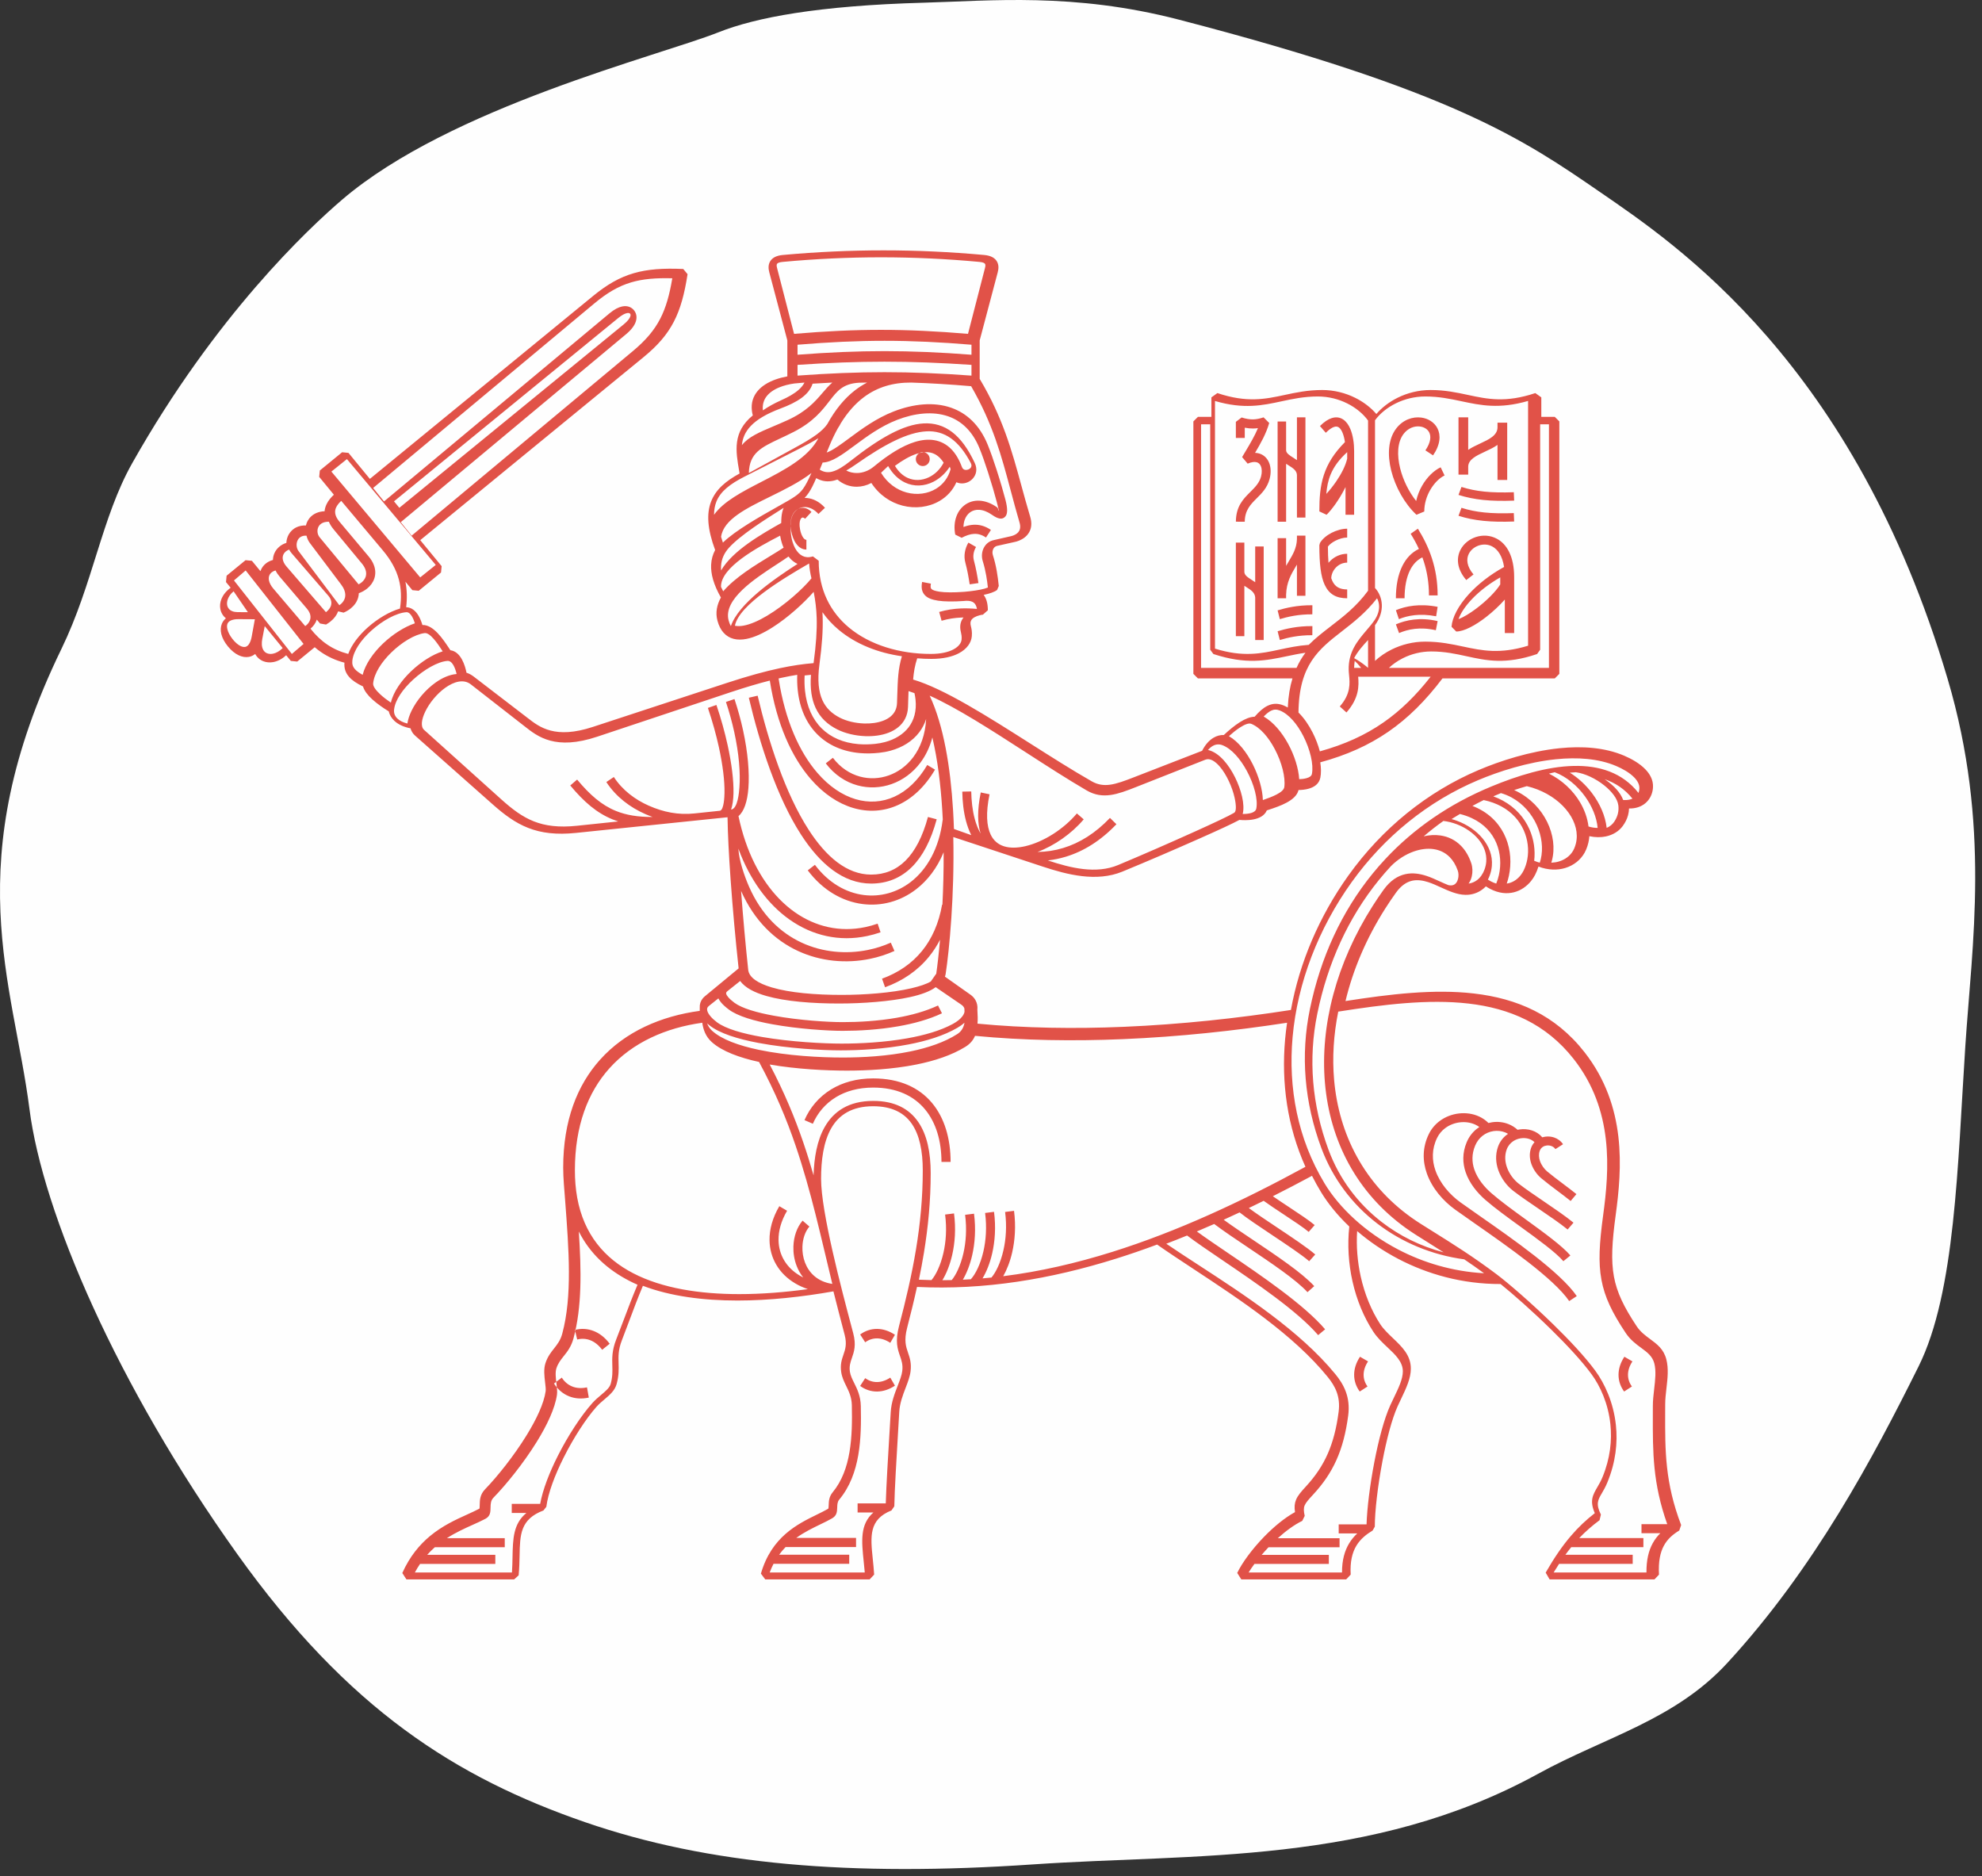 <svg width="262px" height="248px" viewBox="0 0 262 248" version="1.1" xmlns="http://www.w3.org/2000/svg" xmlns:xlink="http://www.w3.org/1999/xlink">
    <rect x="0" y="0" width="262" height="248" fill="#333333" stroke="none"/>
    <g id="Page-1" stroke="none" stroke-width="1" fill="none" fill-rule="evenodd">
        <g id="logo_top_small">
            <path d="M45.235,26.383 C59.544,14.148 87.102,7.394 94.994,4.261 C99.865,2.327 108.073,0.742 122.168,0.355 C130.908,0.116 141.919,-1.01 155.799,2.589 C192.068,11.992 201.456,18.472 211.484,25.369 C221.512,32.266 245.085,47.942 257.458,89.74 C263.175,109.052 260.676,124.816 259.794,138.29 C258.768,153.978 258.489,170.804 253.618,180.599 C247.622,192.652 239.87,207.276 228.326,219.809 C221.36,227.373 212.178,229.586 203.315,234.451 C181.233,246.574 157.871,244.969 136.599,246.421 C112.486,248.068 93.647,246.472 77.347,240.844 C60.296,234.957 46.014,225.917 31.368,205.412 C15.449,183.125 5.642,160.281 3.895,146.586 C1.762,129.867 -5.618,114.059 8.12,85.771 C12.292,77.18 13.448,68.368 17.466,61.239 C28.468,41.722 40.777,30.195 45.235,26.383" id="Fill-37" fill="#FEFEFE" fill-rule="nonzero"></path>
            <path d="M33.689,81.848 L31.514,81.835 C31.072,81.832 30.728,81.903 30.478,82.028 C30.269,82.132 30.133,82.278 30.067,82.45 C29.993,82.641 29.991,82.886 30.057,83.162 C30.15,83.556 30.373,83.993 30.716,84.436 C31.06,84.881 31.422,85.198 31.767,85.372 C32.01,85.494 32.236,85.539 32.428,85.5 C32.6,85.465 32.761,85.352 32.899,85.155 C33.105,84.86 33.212,84.473 33.277,84.116 L33.689,81.848 Z M173.476,81.199 C172.548,81.191 171.727,81.273 171.013,81.395 C170.302,81.517 169.689,81.681 169.18,81.835 L168.887,80.675 C169.424,80.512 170.075,80.338 170.844,80.207 C171.61,80.075 172.491,79.987 173.485,79.996 L173.476,81.199 Z M173.476,83.958 C172.548,83.95 171.727,84.032 171.013,84.155 C170.302,84.276 169.689,84.44 169.18,84.594 L168.887,83.434 C169.424,83.271 170.075,83.097 170.844,82.966 C171.61,82.834 172.491,82.746 173.485,82.755 L173.476,83.958 Z M200.157,66.169 C198.593,66.228 197.271,66.202 196.088,66.082 C194.884,65.959 193.823,65.739 192.799,65.414 L193.191,64.36 C194.136,64.661 195.113,64.863 196.22,64.976 C197.347,65.091 198.611,65.115 200.11,65.059 L200.157,66.169 Z M199.237,55.868 L199.237,63.441 L197.955,63.441 L197.955,58.804 C197.449,59.162 196.846,59.442 196.246,59.721 C195.157,60.228 194.081,60.729 194.081,61.697 L194.081,62.735 L192.799,62.735 L192.799,55.163 L194.081,55.163 L194.081,59.46 C194.559,59.134 195.123,58.871 195.69,58.607 C196.815,58.084 197.955,57.553 197.955,56.476 L197.955,55.868 L199.237,55.868 Z M198.922,83.674 L198.922,79.245 C198.222,80.036 197.349,80.852 196.456,81.547 C195.042,82.648 193.536,83.47 192.497,83.47 L191.879,82.843 C191.961,81.631 192.766,80.061 194.186,78.511 C195.338,77.255 196.905,75.994 198.825,74.937 C198.596,73.469 197.987,72.619 197.267,72.231 C196.708,71.93 196.071,71.909 195.505,72.091 C194.932,72.276 194.437,72.666 194.17,73.182 C193.804,73.893 193.878,74.869 194.784,75.926 L193.826,76.667 C192.563,75.194 192.5,73.756 193.062,72.666 C193.477,71.861 194.237,71.258 195.108,70.977 C195.988,70.693 196.989,70.731 197.876,71.209 C199.142,71.892 200.157,73.471 200.157,76.294 L200.157,83.674 L198.922,83.674 Z M198.317,77.248 L198.317,76.317 C196.789,77.187 195.533,78.184 194.589,79.174 C193.688,80.12 193.079,81.047 192.799,81.835 C193.471,81.581 194.304,81.069 195.134,80.447 C196.46,79.453 197.725,78.202 198.317,77.248 Z M170.01,74.793 C170.125,74.592 170.242,74.397 170.357,74.203 C170.894,73.306 171.405,72.451 171.442,71.262 L171.442,70.798 L172.565,70.798 L172.565,78.746 L171.442,78.746 L171.442,74.624 L171.297,74.868 C170.694,75.874 170.06,76.935 170.01,78.6 L170.01,79.076 L168.887,79.076 L168.887,71.128 L170.01,71.128 L170.01,74.793 Z M165.924,78.967 C165.884,78.321 165.346,77.975 164.832,77.647 L164.492,77.424 L164.492,84.081 L163.368,84.081 L163.368,71.718 L164.492,71.718 L164.492,75.58 C164.492,76.022 164.938,76.307 165.403,76.606 C165.578,76.717 165.754,76.83 165.924,76.953 L165.924,72.231 L167.047,72.231 L167.047,84.594 L165.924,84.594 L165.924,78.967 Z M172.565,55.163 L172.565,68.409 L171.442,68.409 L171.442,62.808 C171.442,62.202 170.893,61.857 170.367,61.526 L170.01,61.299 L170.01,68.959 L168.887,68.959 L168.887,55.713 L170.01,55.713 L170.01,59.505 C170.01,59.902 170.462,60.185 170.931,60.48 C171.102,60.589 171.275,60.699 171.442,60.816 L171.442,55.163 L172.565,55.163 Z M187.43,69.879 C188.181,71.088 188.832,72.381 189.296,73.827 C189.763,75.279 190.04,76.879 190.04,78.695 L188.893,78.695 C188.893,77.018 188.639,75.547 188.212,74.218 C188.152,74.031 188.088,73.847 188.022,73.666 C187.323,74.008 186.784,74.586 186.402,75.343 C185.91,76.318 185.669,77.599 185.669,79.076 L184.522,79.076 C184.522,77.404 184.808,75.927 185.394,74.766 C185.897,73.769 186.617,73.008 187.562,72.553 C187.24,71.855 186.873,71.191 186.475,70.551 L187.43,69.879 Z M189.803,83.301 C188.752,83.057 187.823,83.026 187.014,83.119 C186.213,83.21 185.521,83.426 184.941,83.674 L184.522,82.523 C185.179,82.241 185.97,81.996 186.898,81.89 C187.816,81.785 188.864,81.818 190.04,82.092 L189.803,83.301 Z M189.843,81.455 C188.746,81.242 187.794,81.221 186.976,81.312 C186.164,81.403 185.481,81.604 184.921,81.835 L184.522,80.651 C185.162,80.386 185.941,80.157 186.864,80.054 C187.781,79.952 188.839,79.972 190.04,80.206 L189.843,81.455 Z M177.865,68.039 L177.865,64.377 L177.665,64.767 C176.964,66.091 176.104,67.301 175.361,68.039 L174.405,67.595 C174.405,65.83 174.507,64.287 174.998,62.782 C175.478,61.31 176.32,59.911 177.786,58.437 C177.721,57.981 177.617,57.554 177.47,57.199 C177.335,56.875 177.169,56.622 176.971,56.486 C176.813,56.377 176.612,56.346 176.364,56.424 C176.059,56.521 175.691,56.767 175.256,57.201 L174.483,56.312 C175.053,55.744 175.574,55.409 176.044,55.261 C176.64,55.072 177.153,55.167 177.585,55.465 C177.979,55.737 178.283,56.175 178.506,56.71 C178.846,57.528 179.003,58.597 179.003,59.618 L179.003,68.039 L177.865,68.039 Z M178.084,60.62 L178.084,59.762 C176.996,60.75 176.321,61.701 175.909,62.681 C175.565,63.499 175.399,64.354 175.325,65.28 C175.781,64.783 176.237,64.212 176.646,63.61 C177.324,62.616 177.871,61.55 178.084,60.62 Z M178.084,79.076 C176.623,79.076 175.685,78.539 175.104,77.284 C174.588,76.172 174.405,74.489 174.405,72.068 L174.486,71.766 C174.799,71.232 175.37,70.76 176.019,70.426 C176.674,70.089 177.429,69.879 178.084,69.879 L178.084,71.048 C177.601,71.048 177.03,71.211 176.522,71.473 C176.109,71.685 175.75,71.955 175.536,72.245 C175.538,73.055 175.562,73.768 175.613,74.391 C175.677,74.313 175.744,74.238 175.814,74.167 C176.395,73.575 177.194,73.195 178.084,73.195 L178.084,74.365 C177.504,74.365 176.983,74.613 176.605,74.999 C176.234,75.376 175.999,75.885 175.976,76.42 C176.02,76.549 176.068,76.67 176.119,76.781 C176.484,77.569 177.103,77.906 178.084,77.906 L178.084,79.076 Z M163.371,68.954 C163.383,66.909 164.347,65.95 165.299,65.002 C165.887,64.418 166.47,63.838 166.696,62.99 C166.835,62.467 166.824,61.977 166.673,61.614 C166.616,61.479 166.542,61.365 166.451,61.279 C166.362,61.196 166.253,61.133 166.125,61.097 C165.832,61.014 165.433,61.06 164.929,61.282 L164.194,60.414 L164.635,59.673 C165.255,58.634 165.857,57.625 166.289,56.587 C166.076,56.618 165.863,56.635 165.646,56.638 C165.29,56.642 164.929,56.607 164.546,56.531 L164.546,57.885 L163.368,57.885 L163.368,55.756 L164.128,55.178 C164.693,55.356 165.174,55.437 165.632,55.431 C166.084,55.425 166.531,55.332 167.032,55.163 L167.777,55.908 C167.374,57.309 166.668,58.568 165.906,59.853 C166.093,59.859 166.269,59.887 166.433,59.933 C166.748,60.022 167.018,60.179 167.242,60.389 C167.462,60.597 167.634,60.852 167.754,61.14 C168.007,61.748 168.038,62.519 167.828,63.307 C167.515,64.479 166.817,65.174 166.114,65.873 C165.338,66.645 164.553,67.426 164.544,68.959 L163.371,68.954 Z M200.157,68.929 C198.593,68.988 197.271,68.961 196.088,68.841 C194.884,68.718 193.823,68.499 192.799,68.173 L193.191,67.119 C194.136,67.42 195.113,67.622 196.22,67.735 C197.347,67.85 198.611,67.874 200.11,67.818 L200.157,68.929 Z M179.003,86.988 C179.548,87.293 180.055,87.633 180.516,88.001 L180.843,88.273 L180.843,84.594 C180.158,85.334 179.473,86.098 179.003,86.988 Z M179.777,88.09 C179.561,87.827 179.328,87.581 179.08,87.353 C179.037,87.645 179.011,87.951 179.003,88.273 L179.923,88.273 L179.777,88.09 Z M181.763,87.353 C182.399,86.763 183.154,86.244 183.994,85.832 C185.297,85.193 186.808,84.806 188.395,84.806 C190.34,84.806 191.909,85.139 193.434,85.463 C195.912,85.989 198.273,86.49 201.996,85.345 L201.996,52.993 C198.182,54.094 195.741,53.576 193.182,53.033 C191.723,52.723 190.222,52.404 188.395,52.404 C186.999,52.404 185.673,52.743 184.531,53.303 C183.381,53.868 182.419,54.656 181.763,55.547 L181.763,77.716 C182.253,78.235 182.633,79.017 182.664,79.942 C182.691,80.746 182.455,81.658 181.795,82.59 L181.763,82.635 L181.763,87.353 Z M185.434,87.003 C184.745,87.351 184.126,87.784 183.602,88.273 L204.755,88.273 L204.755,56.083 L203.593,56.083 L203.593,85.877 L203.189,86.445 C199.026,87.864 196.5,87.313 193.843,86.733 C192.425,86.423 190.966,86.105 189.19,86.105 C187.833,86.105 186.544,86.443 185.434,87.003 Z M203.745,52.521 L203.745,55.099 L205.528,55.099 L206.129,55.698 L206.129,89.067 L205.528,89.667 L190.68,89.667 C188.45,92.607 186.144,94.912 183.516,96.721 C180.907,98.517 177.991,99.817 174.528,100.759 C174.64,101.504 174.65,102.196 174.539,102.771 C174.375,103.616 173.722,104.048 172.956,104.255 C172.529,104.371 172.064,104.413 171.652,104.422 C171.323,105.837 169.133,106.56 167.71,107.03 L167.46,107.112 C166.854,108.551 164.542,108.439 163.839,108.369 C162.975,108.843 160.935,109.78 158.562,110.831 C155.191,112.325 151.785,113.796 148.374,115.202 C144.95,116.612 141.077,115.611 137.841,114.542 L126.016,110.633 C126.183,118.271 125.494,125.551 125.006,128.731 C124.987,128.852 124.954,128.97 124.908,129.084 L128.288,131.473 C128.568,131.669 128.791,131.913 128.947,132.192 C129.153,132.556 129.245,132.976 129.201,133.424 L129.197,133.46 L129.206,133.634 C129.236,134.166 129.267,134.737 129.214,135.299 C135.506,135.898 142.047,135.993 148.558,135.718 C156.106,135.4 163.611,134.587 170.646,133.49 C171.774,127.209 174.418,121.075 178.228,115.742 C180.485,112.583 183.092,109.83 185.944,107.516 C188.884,105.132 192.083,103.212 195.427,101.791 C198.309,100.566 202.23,99.295 206.162,98.895 C209.139,98.592 212.128,98.788 214.692,99.878 C215.669,100.293 216.739,100.899 217.488,101.67 C218.129,102.33 218.544,103.111 218.511,104.005 C218.505,104.164 218.489,104.315 218.464,104.454 C218.345,105.128 218.011,105.748 217.462,106.194 C216.938,106.619 216.23,106.878 215.341,106.859 C215.333,107.155 215.292,107.452 215.212,107.749 C215.083,108.231 214.854,108.711 214.511,109.176 C214.022,109.84 213.255,110.349 212.277,110.555 C211.635,110.689 210.902,110.693 210.097,110.523 C210.076,110.814 210.032,111.104 209.964,111.393 C209.897,111.679 209.804,111.967 209.686,112.255 C209.621,112.413 209.549,112.564 209.47,112.704 C208.932,113.663 208.026,114.385 206.915,114.723 C205.868,115.043 204.637,115.021 203.368,114.535 C203.249,114.925 203.097,115.3 202.914,115.651 C202.766,115.93 202.591,116.199 202.391,116.447 C201.831,117.14 201.057,117.7 200.129,117.935 C199.201,118.17 198.129,118.083 196.979,117.485 C196.795,117.389 196.607,117.279 196.417,117.154 C196.266,117.311 196.103,117.453 195.929,117.581 C195.306,118.036 194.549,118.294 193.705,118.276 C192.59,118.253 191.496,117.754 190.419,117.264 C189.879,117.018 189.344,116.774 188.826,116.606 C188.144,116.385 187.401,116.247 186.676,116.407 C185.958,116.566 185.222,117.027 184.52,118.006 C184.033,118.688 183.57,119.371 183.134,120.057 C180.615,124.011 178.848,128.171 177.861,132.312 C183.721,131.396 189.535,130.699 194.834,131.312 C200.512,131.968 205.582,134.118 209.461,139.076 C212.26,142.654 213.5,146.504 213.933,150.242 C214.361,153.945 213.995,157.527 213.575,160.618 C213.095,164.157 212.95,166.574 213.343,168.719 C213.734,170.847 214.668,172.754 216.347,175.288 C216.846,176.041 217.502,176.525 218.117,176.978 C219.057,177.672 219.919,178.308 220.273,179.672 C220.588,180.886 220.438,182.187 220.287,183.497 C220.205,184.209 220.122,184.924 220.122,185.61 L220.118,186.796 C220.105,191.8 220.095,195.962 222.23,201.572 L221.981,202.293 C221.155,202.795 220.435,203.4 219.955,204.284 C219.463,205.184 219.204,206.398 219.302,208.123 L218.704,208.755 L204.843,208.755 L204.322,207.859 C205.452,205.887 206.522,204.336 207.634,203.032 C208.644,201.851 209.678,200.882 210.816,199.999 C210.111,198.354 210.538,197.619 211.172,196.528 C211.382,196.169 211.619,195.76 211.827,195.256 C212.861,192.754 213.103,190.362 212.876,188.232 C212.585,185.5 211.528,183.197 210.387,181.638 C209.095,179.874 207.106,177.744 205.045,175.723 C202.554,173.28 199.961,171.001 198.362,169.714 C193.295,169.729 188.694,168.41 184.835,166.392 C182.806,165.33 180.98,164.073 179.399,162.714 C179.272,164.745 179.444,166.787 179.873,168.722 C180.387,171.035 181.268,173.197 182.444,175.006 C182.881,175.678 183.507,176.274 184.117,176.855 C185.332,178.011 186.499,179.122 186.499,180.895 C186.499,182.195 185.873,183.506 185.214,184.888 C185.052,185.226 184.888,185.569 184.748,185.879 C183.989,187.561 183.281,190.305 182.742,193.146 C182.128,196.38 181.735,199.727 181.735,201.782 L181.447,202.293 C180.609,202.802 179.829,203.415 179.295,204.306 C178.758,205.203 178.45,206.41 178.547,208.123 L177.949,208.755 L164.088,208.755 L163.548,207.899 C164.203,206.538 165.545,204.715 167.133,203.086 C168.389,201.798 169.81,200.618 171.186,199.861 C171.084,199.198 171.124,198.706 171.329,198.214 C171.56,197.658 171.983,197.176 172.645,196.455 C173.883,195.105 174.817,193.727 175.511,192.152 C176.209,190.569 176.667,188.784 176.951,186.627 C177.087,185.592 176.97,184.734 176.699,183.991 C176.425,183.238 175.989,182.587 175.498,181.983 C170.986,176.428 163.885,171.753 157.867,167.79 C156.092,166.622 154.41,165.514 152.958,164.496 C151.164,165.165 149.367,165.785 147.568,166.349 C138.847,169.087 130.071,170.536 121.218,170.098 C120.825,171.894 120.385,173.687 119.915,175.498 C119.48,177.176 119.759,177.992 120.027,178.773 C120.266,179.472 120.498,180.149 120.369,181.238 C120.284,181.952 120.007,182.675 119.707,183.457 C119.341,184.412 118.936,185.467 118.874,186.591 L118.722,189.171 C118.522,192.51 118.252,197.019 118.219,199.093 L117.844,199.638 C114.835,200.839 115.064,203.069 115.37,206.04 C115.438,206.704 115.51,207.402 115.554,208.121 L114.956,208.755 L101.159,208.755 L100.584,207.992 C101.993,203.119 105.411,201.447 108.006,200.178 C108.544,199.914 109.046,199.669 109.47,199.421 C109.529,199.387 109.536,199.18 109.544,198.94 C109.561,198.424 109.581,197.833 110.073,197.238 C111.305,195.747 111.957,193.898 112.292,191.929 C112.635,189.909 112.647,187.761 112.604,185.729 C112.581,184.66 112.207,183.896 111.861,183.19 C111.578,182.612 111.311,182.067 111.205,181.393 C111.044,180.366 111.27,179.706 111.502,179.029 C111.734,178.353 111.974,177.652 111.653,176.422 L111.437,175.598 C111.087,174.264 110.64,172.556 110.171,170.683 C106.04,171.413 101.674,171.895 97.479,171.895 C92.973,171.895 88.647,171.341 84.984,169.95 C84.273,171.65 83.782,172.964 83.252,174.388 C82.928,175.253 82.59,176.16 82.201,177.161 C81.719,178.404 81.745,179.287 81.77,180.175 C81.794,180.996 81.819,181.822 81.514,182.924 C81.272,183.799 80.62,184.352 79.896,184.967 C79.54,185.268 79.162,185.588 78.844,185.948 C77.461,187.505 75.814,190.042 74.496,192.678 C73.343,194.982 72.45,197.343 72.22,199.158 L71.838,199.643 C68.78,200.791 68.738,202.844 68.685,205.569 C68.669,206.392 68.651,207.272 68.56,208.213 L67.964,208.755 L53.726,208.755 L53.18,207.913 C54.163,205.715 55.458,204.175 56.837,203.029 L56.837,203.023 L56.844,203.023 C58.493,201.656 60.262,200.852 61.772,200.168 C62.361,199.9 62.91,199.651 63.36,199.41 C63.405,199.385 63.409,199.168 63.414,198.908 C63.425,198.287 63.439,197.547 64.124,196.839 C65.728,195.18 67.927,192.446 69.631,189.674 C70.908,187.595 71.9,185.509 72.13,183.877 C72.165,183.627 72.114,183.197 72.057,182.726 C71.958,181.894 71.845,180.951 72.105,180.168 C72.393,179.298 72.822,178.756 73.256,178.209 C73.669,177.686 74.088,177.157 74.326,176.271 C75.661,171.298 75.202,165.232 74.703,158.629 C74.601,157.269 74.449,155.716 74.449,154.329 C74.449,148.093 76.314,143.425 79.297,140.09 C82.652,136.338 87.405,134.296 92.499,133.608 L92.501,133.295 L92.501,133.159 C92.479,132.741 92.596,132.35 92.866,132.001 C92.957,131.884 93.063,131.775 93.181,131.677 L95.612,129.669 L95.617,129.664 L95.623,129.66 L95.628,129.656 L95.633,129.651 L95.644,129.642 L95.649,129.638 L97.639,127.994 L97.628,127.905 C97.233,124.272 96.846,120.022 96.571,116.15 C96.35,113.035 96.2,110.156 96.173,108.019 L76.147,110.088 C73.535,110.358 71.558,110.104 69.838,109.434 C68.124,108.768 66.694,107.701 65.154,106.337 L54.867,97.226 C54.567,96.96 54.371,96.633 54.265,96.264 C53.345,96.091 52.607,95.737 52.103,95.248 C51.741,94.898 51.498,94.485 51.388,94.024 C50.663,93.576 49.853,93.023 49.202,92.429 C48.617,91.895 48.162,91.32 47.988,90.734 C47.173,90.342 46.571,89.946 46.163,89.487 C45.675,88.938 45.472,88.331 45.531,87.588 C44.376,87.283 43.355,86.819 42.432,86.185 C42.146,85.988 41.87,85.775 41.602,85.546 L39.29,87.44 L38.448,87.358 L37.827,86.603 C37.289,87.11 36.69,87.407 36.116,87.511 C35.654,87.594 35.205,87.554 34.812,87.399 C34.345,87.215 33.97,86.879 33.732,86.438 C33.488,86.637 33.214,86.762 32.918,86.819 C32.48,86.903 32.013,86.829 31.55,86.61 C31.065,86.38 30.577,85.985 30.133,85.445 C29.689,84.905 29.395,84.349 29.264,83.831 C29.139,83.335 29.157,82.863 29.325,82.45 C29.439,82.172 29.616,81.928 29.859,81.727 C29.471,81.406 29.216,80.98 29.125,80.484 C29.049,80.066 29.096,79.619 29.267,79.185 C29.481,78.643 29.89,78.113 30.492,77.685 L29.873,76.933 L29.955,76.092 L32.459,74.041 L33.301,74.123 L34.428,75.494 L34.444,75.449 C34.576,75.077 34.806,74.753 35.118,74.498 C35.384,74.28 35.709,74.113 36.081,74.011 C36.086,73.705 36.15,73.414 36.263,73.147 C36.415,72.79 36.653,72.479 36.951,72.236 C37.212,72.022 37.52,71.857 37.854,71.755 C37.869,71.373 37.971,70.994 38.158,70.657 C38.39,70.243 38.747,69.892 39.224,69.676 C39.57,69.52 39.976,69.436 40.439,69.451 C40.486,69.247 40.561,69.048 40.661,68.861 C40.894,68.427 41.264,68.058 41.778,67.825 C42.1,67.68 42.476,67.589 42.906,67.573 C42.934,67.251 43.024,66.95 43.154,66.67 C43.401,66.137 43.786,65.711 44.135,65.389 L42.195,63.031 L42.277,62.19 L45.224,59.776 L46.065,59.858 L48.893,63.296 L78.408,39.112 C80.255,37.599 81.908,36.651 83.778,36.109 C85.634,35.57 87.678,35.438 90.32,35.552 L90.888,36.238 C90.485,38.848 89.958,40.823 89.067,42.536 C88.17,44.26 86.917,45.694 85.069,47.208 L55.553,71.393 L58.38,74.831 L58.298,75.671 L55.352,78.085 L54.51,78.003 L53.591,76.886 C53.804,77.958 53.833,79.071 53.692,80.256 C54.439,80.281 54.965,80.768 55.335,81.397 C55.56,81.781 55.722,82.217 55.839,82.609 C57.291,82.556 58.565,84.477 59.392,85.725 L59.537,85.943 C60.966,86.133 61.501,88.071 61.667,88.916 C61.992,89.022 62.308,89.186 62.608,89.417 L69.796,94.931 C71.325,96.115 73.387,97.713 78.348,96.085 L96.098,90.261 C98.876,89.349 101.139,88.733 103.067,88.321 C104.781,87.956 106.232,87.753 107.547,87.648 C107.881,85.176 108.006,83.31 107.957,81.681 C107.92,80.46 107.782,79.36 107.559,78.225 C106.273,79.694 104.197,81.602 102.121,82.92 C100.934,83.674 99.737,84.244 98.663,84.45 C97.461,84.68 96.402,84.475 95.639,83.618 C95.294,83.231 95.023,82.715 94.844,82.053 C94.552,80.969 94.764,79.941 95.296,78.975 C94.319,77.26 93.949,75.844 94.004,74.649 C94.038,73.917 94.227,73.273 94.533,72.699 C93.5,69.904 93.383,67.888 93.999,66.294 C94.615,64.7 95.927,63.588 97.766,62.584 L97.711,62.261 C97.252,59.611 96.82,57.106 99.513,54.906 C99.458,54.701 99.42,54.501 99.396,54.306 C99.267,53.26 99.558,52.388 100.151,51.68 C100.712,51.011 101.538,50.508 102.523,50.156 C103.005,49.984 103.528,49.848 104.078,49.745 L104.078,44.995 L101.692,35.992 C101.566,35.515 101.535,35.007 101.8,34.554 C102.058,34.112 102.565,33.784 103.481,33.701 C107.97,33.294 112.39,33.09 116.791,33.09 C121.193,33.09 125.612,33.294 130.1,33.701 C131.015,33.784 131.521,34.112 131.781,34.555 C132.046,35.007 132.016,35.515 131.89,35.992 L129.504,44.995 L129.504,50.077 C132.56,55.201 133.731,59.483 135.017,64.185 C135.372,65.484 135.737,66.818 136.185,68.311 C136.209,68.388 136.231,68.476 136.252,68.568 C136.47,69.542 136.205,70.238 135.776,70.726 C135.366,71.192 134.815,71.442 134.407,71.564 L134.183,71.621 L131.791,72.155 L131.728,72.174 C131.538,72.233 131.39,72.377 131.299,72.56 C131.197,72.766 131.166,73.019 131.222,73.271 L131.249,73.372 C131.471,74.067 131.632,74.755 131.754,75.434 C131.876,76.113 131.96,76.783 132.028,77.449 L131.808,77.973 C131.472,78.242 130.825,78.462 130.031,78.628 C130.398,79.115 130.584,79.787 130.584,80.66 L129.916,81.255 L129.846,81.247 C129.371,81.332 128.851,81.493 128.539,81.786 C128.353,81.961 128.246,82.209 128.298,82.556 C128.307,82.619 128.328,82.706 128.35,82.799 C128.425,83.118 128.514,83.494 128.466,84.078 C128.396,84.929 127.838,85.782 126.719,86.361 C125.871,86.801 124.682,87.089 123.123,87.089 C122.495,87.089 121.869,87.063 121.247,87.012 C120.936,87.94 120.788,88.829 120.706,89.819 C124.777,91.023 130.499,94.658 136.189,98.273 C138.957,100.031 141.719,101.786 144.314,103.269 C145.125,103.733 145.91,103.832 146.753,103.714 C147.661,103.586 148.668,103.21 149.836,102.756 C152.86,101.583 155.883,100.409 158.907,99.235 C159.308,98.443 159.826,97.858 160.407,97.513 C160.84,97.257 161.303,97.13 161.778,97.146 C162.406,96.56 163.154,95.922 163.89,95.456 C164.56,95.032 165.236,94.744 165.85,94.731 C166.443,94.047 166.983,93.571 167.532,93.299 C168.219,92.958 168.888,92.933 169.63,93.223 C169.834,93.303 170.035,93.401 170.232,93.515 C170.303,92.017 170.519,90.754 170.851,89.667 L158.353,89.667 L157.752,89.067 L157.752,55.698 L158.353,55.099 L160.136,55.099 L160.136,52.521 L160.927,51.955 C164.847,53.267 167.262,52.75 169.802,52.205 C171.309,51.882 172.86,51.549 174.783,51.549 C176.352,51.549 177.845,51.935 179.133,52.574 C180.246,53.126 181.209,53.869 181.94,54.718 C182.671,53.869 183.634,53.126 184.747,52.574 C186.035,51.935 187.528,51.549 189.098,51.549 C191.021,51.549 192.571,51.882 194.079,52.205 C196.619,52.75 199.033,53.267 202.953,51.955 L203.745,52.521 Z M157.872,109.945 C160.348,108.83 162.447,107.847 163.146,107.427 C163.444,107.249 163.422,106.438 163.201,105.433 C163.048,104.738 162.782,103.97 162.437,103.236 C162.096,102.511 161.683,101.833 161.233,101.312 C160.613,100.593 159.936,100.174 159.338,100.41 C156.272,101.62 153.205,102.83 150.141,104.039 C148.912,104.523 147.85,104.927 146.825,105.073 C145.736,105.228 144.718,105.095 143.658,104.48 C141.141,103.017 138.359,101.219 135.57,99.418 C131.056,96.502 126.519,93.572 122.901,91.952 L122.903,91.97 C124.747,95.903 125.638,101.411 125.983,107.045 C126.034,107.885 126.074,108.728 126.102,109.569 C126.562,109.729 127.175,109.949 127.893,110.205 L128.391,110.383 C128.098,109.797 127.87,109.17 127.697,108.519 C127.366,107.28 127.229,105.943 127.204,104.632 L128.388,104.608 C128.411,105.824 128.538,107.063 128.844,108.208 C129.031,108.912 129.288,109.578 129.63,110.178 C129.21,108.864 129.165,107.08 129.647,104.741 L130.807,104.986 C130.299,107.453 130.418,109.177 130.953,110.304 C131.339,111.119 131.958,111.617 132.713,111.855 C133.521,112.11 134.496,112.085 135.532,111.845 C137.929,111.289 140.591,109.603 142.354,107.515 L143.255,108.297 C141.66,110.185 139.382,111.773 137.15,112.606 C138.302,112.59 139.435,112.419 140.54,112.084 C142.727,111.422 144.813,110.118 146.726,108.107 L147.58,108.941 C145.517,111.109 143.257,112.518 140.879,113.238 C140.102,113.474 139.313,113.635 138.516,113.726 C141.597,114.756 144.922,115.543 147.816,114.33 C151.184,112.919 154.542,111.445 157.872,109.945 Z M180.843,55.584 C180.186,54.683 179.225,53.885 178.074,53.314 C176.933,52.747 175.607,52.404 174.21,52.404 C172.384,52.404 170.883,52.726 169.423,53.04 C166.865,53.59 164.424,54.114 160.609,53 L160.609,85.731 C164.332,86.89 166.693,86.383 169.171,85.851 C170.364,85.595 171.583,85.333 173.002,85.232 C173.893,84.334 174.899,83.559 175.945,82.753 C177.588,81.487 179.336,80.14 180.843,78.075 L180.843,55.584 Z M159.979,85.877 L159.979,56.083 L158.77,56.083 L158.77,88.273 L171.391,88.273 C171.723,87.526 172.119,86.871 172.565,86.278 C171.712,86.399 170.91,86.567 170.121,86.733 C167.357,87.313 164.73,87.864 160.399,86.445 L159.979,85.877 Z M189.12,89.44 L179.537,89.44 C179.645,90.677 179.654,92.279 177.989,94.169 L177.106,93.376 C178.573,91.712 178.436,90.297 178.334,89.243 C178.311,89 178.288,88.772 178.283,88.551 C178.225,86.142 179.459,84.69 180.646,83.295 C181.013,82.864 181.376,82.438 181.669,82.016 C182.148,81.325 182.32,80.669 182.302,80.103 C182.289,79.711 182.185,79.361 182.03,79.076 C180.554,80.978 178.919,82.25 177.375,83.45 C174.354,85.799 171.702,87.862 171.646,94.176 C172.377,94.899 173.017,95.834 173.524,96.837 C173.928,97.635 174.251,98.484 174.471,99.309 C177.719,98.41 180.453,97.176 182.893,95.479 C185.153,93.906 187.17,91.927 189.12,89.44 Z M168.017,93.939 C167.716,94.088 167.398,94.346 167.047,94.709 C168.324,95.433 169.456,96.796 170.286,98.326 C171.116,99.851 171.654,101.567 171.74,102.988 C172.052,102.977 172.387,102.942 172.689,102.86 C173.058,102.76 173.366,102.588 173.422,102.295 C173.665,101.043 173.189,99.055 172.286,97.286 C171.494,95.732 170.385,94.38 169.17,93.905 C168.756,93.743 168.388,93.754 168.017,93.939 Z M163.857,96.19 C163.383,96.501 162.898,96.897 162.449,97.302 C163.691,98.007 164.803,99.436 165.606,101.029 C166.399,102.6 166.902,104.36 166.938,105.747 C168.111,105.343 169.677,104.753 169.772,104.03 C169.948,102.717 169.434,100.759 168.522,99.026 C167.712,97.484 166.598,96.153 165.4,95.669 C165.056,95.53 164.482,95.781 163.857,96.19 Z M160.312,98.594 C160.094,98.719 159.885,98.898 159.689,99.126 C160.432,99.295 161.137,99.795 161.768,100.49 C162.341,101.122 162.855,101.918 163.268,102.754 C163.677,103.581 163.997,104.465 164.186,105.283 C164.386,106.152 164.429,106.959 164.272,107.587 C165.025,107.587 165.95,107.463 166.069,106.872 C166.311,105.663 165.782,103.681 164.826,101.907 C163.978,100.331 162.81,98.954 161.579,98.489 C161.144,98.325 160.707,98.368 160.312,98.594 Z M190.96,62.844 C190.306,63.147 189.585,63.844 189.051,64.778 C188.588,65.585 188.275,66.562 188.275,67.607 L187.243,68.039 C185.699,66.609 184.445,64.374 183.9,62.18 C183.389,60.12 183.494,58.067 184.541,56.668 C185.43,55.478 186.745,55.041 187.882,55.192 C188.334,55.251 188.761,55.404 189.124,55.639 C189.499,55.881 189.809,56.21 190.016,56.614 C190.47,57.508 190.421,58.747 189.436,60.188 L188.423,59.525 C189.126,58.496 189.2,57.684 188.924,57.146 C188.814,56.935 188.65,56.762 188.45,56.633 C188.24,56.497 187.989,56.408 187.72,56.373 C186.985,56.275 186.123,56.572 185.525,57.372 C184.71,58.461 184.653,60.157 185.085,61.9 C185.468,63.442 186.233,65.001 187.203,66.219 C187.363,65.486 187.639,64.803 187.985,64.199 C188.645,63.045 189.574,62.167 190.439,61.766 L190.96,62.844 Z M214.692,183.923 C214.225,183.292 213.942,182.518 213.953,181.667 C213.963,180.925 214.196,180.128 214.727,179.325 L215.792,179.941 C215.389,180.551 215.212,181.141 215.205,181.681 C215.197,182.274 215.396,182.814 215.723,183.256 L214.692,183.923 Z M179.743,183.923 C179.276,183.292 178.993,182.518 179.004,181.667 C179.014,180.925 179.247,180.128 179.778,179.325 L180.843,179.941 C180.44,180.551 180.263,181.141 180.256,181.681 C180.248,182.274 180.446,182.814 180.773,183.256 L179.743,183.923 Z M74.264,182.084 C74.59,182.601 75.059,183.026 75.653,183.261 C76.191,183.475 76.842,183.534 77.595,183.37 L77.835,184.724 C76.851,184.939 75.976,184.851 75.231,184.556 C74.377,184.217 73.703,183.607 73.236,182.866 L74.264,182.084 Z M75.995,175.779 C76.791,175.57 77.666,175.595 78.516,175.938 C79.257,176.237 79.974,176.775 80.594,177.607 L79.6,178.405 C79.13,177.775 78.601,177.372 78.064,177.156 C77.472,176.917 76.86,176.901 76.301,177.048 L75.995,175.779 Z M114.371,182.153 C114.813,182.48 115.354,182.678 115.946,182.67 C116.486,182.664 117.076,182.486 117.686,182.084 L118.302,183.149 C117.499,183.68 116.702,183.913 115.96,183.923 C115.109,183.934 114.335,183.651 113.704,183.184 L114.371,182.153 Z M113.704,176.385 C114.335,175.918 115.109,175.635 115.96,175.646 C116.702,175.656 117.499,175.889 118.302,176.42 L117.686,177.485 C117.076,177.082 116.486,176.905 115.946,176.898 C115.354,176.891 114.813,177.089 114.371,177.416 L113.704,176.385 Z M216.989,201.45 L220.391,201.45 C218.467,196.039 218.476,191.931 218.488,187.037 L218.49,185.849 C218.488,185.11 218.576,184.351 218.664,183.596 C218.803,182.392 218.942,181.196 218.683,180.201 C218.433,179.244 217.729,178.727 216.961,178.163 C216.259,177.648 215.511,177.098 214.893,176.17 C213.113,173.495 212.118,171.459 211.692,169.144 C211.269,166.846 211.416,164.321 211.916,160.653 C212.328,157.633 212.688,154.138 212.271,150.553 C211.858,147.002 210.679,143.35 208.022,139.968 C204.351,135.296 199.528,133.266 194.117,132.643 C188.784,132.03 182.864,132.771 176.902,133.709 C176.286,136.766 176.1,139.8 176.355,142.719 C176.988,149.953 180.339,156.493 186.592,160.942 C186.989,161.224 187.394,161.496 187.806,161.757 L189.445,162.786 C192.074,164.431 194.745,166.101 197.831,168.422 C199.316,169.539 202.416,172.203 205.372,175.091 C207.487,177.155 209.533,179.339 210.874,181.162 C212.126,182.866 213.287,185.379 213.604,188.349 C213.852,190.664 213.59,193.258 212.465,195.968 C212.223,196.553 211.963,196.996 211.735,197.388 C211.238,198.238 210.918,198.786 211.622,200.183 L211.445,200.931 C210.477,201.649 209.597,202.411 208.757,203.293 L217.24,203.293 L217.24,204.494 L207.702,204.494 C207.442,204.813 207.184,205.147 206.926,205.501 L215.826,205.501 L215.826,206.701 L206.095,206.701 C205.858,207.061 205.62,207.439 205.379,207.836 L217.646,207.836 C217.629,206.189 217.939,204.955 218.468,203.986 C218.749,203.469 219.09,203.031 219.477,202.651 L216.989,202.651 L216.989,201.45 Z M176.962,201.481 L180.644,201.481 C180.708,199.357 181.096,196.252 181.673,193.248 C182.234,190.331 182.977,187.497 183.784,185.732 C183.95,185.367 184.108,185.041 184.263,184.72 C184.867,183.469 185.441,182.281 185.441,181.253 C185.441,179.993 184.449,179.06 183.417,178.089 C182.75,177.462 182.067,176.819 181.548,176.031 C180.284,174.11 179.338,171.819 178.788,169.373 C178.263,167.035 178.098,164.553 178.361,162.114 C176.822,160.651 175.562,159.101 174.631,157.57 C174.2,156.861 173.801,156.142 173.433,155.412 C171.709,156.34 169.983,157.241 168.256,158.11 C168.85,158.523 169.578,159.004 170.314,159.49 C171.687,160.398 173.091,161.326 173.788,161.922 L172.997,162.823 C172.353,162.272 170.983,161.367 169.641,160.48 C168.677,159.843 167.727,159.215 167.043,158.715 C166.389,159.039 165.734,159.357 165.08,159.67 C166.03,160.377 167.418,161.303 168.829,162.244 C170.807,163.563 172.834,164.914 173.862,165.809 L173.062,166.7 C172.113,165.875 170.109,164.538 168.152,163.234 C166.475,162.115 164.831,161.019 163.863,160.248 C163.162,160.577 162.46,160.901 161.759,161.218 C162.898,162.048 164.272,162.969 165.691,163.92 C168.799,166.006 172.121,168.234 173.731,169.991 L172.836,170.79 C171.322,169.137 168.063,166.951 165.014,164.905 C163.348,163.788 161.742,162.71 160.504,161.778 C159.741,162.115 158.977,162.444 158.214,162.766 C159.327,163.579 160.73,164.531 162.269,165.575 C166.748,168.613 172.353,172.416 175.168,175.699 L174.246,176.469 C171.532,173.305 166.002,169.553 161.582,166.555 C159.745,165.308 158.095,164.189 156.922,163.301 C156.005,163.676 155.089,164.039 154.171,164.389 C155.504,165.297 156.929,166.224 158.42,167.193 C164.567,171.192 171.822,175.911 176.488,181.586 C177.059,182.28 177.569,183.036 177.899,183.934 C178.234,184.841 178.38,185.88 178.215,187.122 C177.913,189.392 177.421,191.277 176.672,192.957 C175.919,194.644 174.905,196.122 173.561,197.569 C172.987,198.188 172.622,198.595 172.461,198.978 C172.318,199.318 172.326,199.714 172.469,200.36 L172.143,201.02 C171.083,201.533 169.963,202.358 168.907,203.315 L177.077,203.315 L177.077,204.51 L167.683,204.51 C167.368,204.841 167.065,205.176 166.779,205.512 L175.659,205.512 L175.659,206.707 L165.825,206.707 C165.536,207.097 165.277,207.477 165.056,207.836 L177.401,207.836 C177.394,206.185 177.76,204.95 178.347,203.982 C178.654,203.476 179.018,203.048 179.418,202.676 L176.962,202.676 L176.962,201.481 Z M113.365,198.705 L117.089,198.705 C117.156,196.387 117.402,192.332 117.588,189.262 L117.742,186.67 C117.817,185.345 118.264,184.195 118.668,183.154 C118.946,182.438 119.203,181.777 119.271,181.208 C119.371,180.381 119.179,179.826 118.98,179.254 C118.65,178.304 118.306,177.312 118.842,175.271 C119.734,171.875 120.52,168.541 121.083,165.146 C121.643,161.767 121.981,158.321 121.981,154.681 C121.981,152.158 121.557,150.005 120.512,148.51 C119.503,147.066 117.872,146.215 115.421,146.215 C112.596,146.215 110.888,147.374 109.891,149.106 C108.851,150.913 108.538,153.363 108.538,155.812 C108.538,160.205 111.243,170.398 112.563,175.371 L112.783,176.201 C113.203,177.79 112.899,178.666 112.605,179.512 C112.417,180.055 112.234,180.583 112.351,181.321 C112.429,181.819 112.663,182.288 112.909,182.786 C113.319,183.611 113.762,184.504 113.791,185.845 C113.836,187.954 113.823,190.187 113.458,192.306 C113.084,194.476 112.344,196.528 110.934,198.214 C110.696,198.498 110.683,198.874 110.672,199.202 C110.652,199.8 110.635,200.315 109.994,200.684 C109.523,200.956 108.992,201.213 108.421,201.489 C107.432,201.967 106.315,202.506 105.251,203.273 L113.162,203.273 L113.162,204.479 L103.846,204.479 C103.548,204.786 103.263,205.122 102.995,205.49 L112.259,205.49 L112.259,206.696 L102.251,206.696 C102.067,207.051 101.899,207.43 101.747,207.836 L114.313,207.836 C114.272,207.35 114.223,206.882 114.176,206.431 C113.891,203.689 113.661,201.482 115.452,199.911 L113.365,199.911 L113.365,198.705 Z M67.649,198.771 L71.405,198.771 C71.741,196.899 72.625,194.631 73.732,192.438 C75.102,189.723 76.831,187.091 78.295,185.456 C78.683,185.023 79.092,184.679 79.479,184.354 C80.06,183.866 80.583,183.426 80.728,182.907 C80.986,181.979 80.965,181.243 80.943,180.512 C80.914,179.505 80.884,178.503 81.458,177.037 C81.87,175.986 82.199,175.115 82.513,174.281 C83.057,172.834 83.56,171.498 84.273,169.809 C83.919,169.653 83.572,169.488 83.233,169.315 C80.331,167.831 77.992,165.706 76.514,162.77 C76.854,167.96 76.934,172.743 75.812,176.887 C75.51,178.002 75.007,178.632 74.511,179.253 C74.144,179.712 73.78,180.167 73.553,180.846 C73.375,181.377 73.472,182.18 73.557,182.888 C73.623,183.434 73.684,183.934 73.626,184.341 C73.369,186.152 72.305,188.391 70.941,190.591 C69.176,193.438 66.894,196.248 65.228,197.956 C64.865,198.327 64.856,198.809 64.848,199.213 C64.836,199.857 64.826,200.395 64.16,200.748 C63.636,201.025 63.08,201.275 62.483,201.543 C61.431,202.016 60.244,202.55 59.072,203.306 L66.724,203.306 L66.724,204.503 L57.48,204.503 C57.133,204.808 56.794,205.142 56.468,205.507 L65.477,205.507 L65.477,206.705 L55.53,206.705 C55.289,207.056 55.059,207.433 54.842,207.836 L67.675,207.836 C67.724,207.136 67.737,206.464 67.75,205.827 C67.799,203.385 67.839,201.404 69.59,199.969 L67.649,199.969 L67.649,198.771 Z M97.843,129.66 L96.163,131.001 L96.159,131.004 L96.15,131.012 L96.145,131.015 L96.141,131.019 L96.14,131.02 C96.101,131.052 96.07,131.083 96.048,131.111 C95.994,131.178 95.976,131.251 95.99,131.327 C96.015,131.462 96.113,131.626 96.274,131.814 C96.469,132.041 96.741,132.281 97.076,132.532 C98.078,133.279 100.061,133.842 102.281,134.248 C105.608,134.857 109.429,135.098 111.396,135.098 C113.503,135.098 116.057,134.957 118.548,134.52 C120.473,134.182 122.368,133.666 123.997,132.899 L124.518,133.931 C122.793,134.744 120.79,135.291 118.757,135.647 C116.171,136.101 113.547,136.248 111.396,136.248 C109.386,136.248 105.476,136 102.062,135.375 C99.68,134.94 97.519,134.311 96.35,133.439 C95.941,133.133 95.605,132.834 95.357,132.546 C95.19,132.35 95.057,132.155 94.963,131.959 L93.714,132.956 C93.66,133 93.615,133.043 93.583,133.083 C93.479,133.212 93.449,133.37 93.484,133.544 C93.531,133.784 93.688,134.058 93.938,134.349 C94.157,134.606 94.442,134.866 94.781,135.119 C95.948,135.99 98.188,136.615 100.698,137.053 C104.519,137.72 108.934,137.937 111.252,137.937 C113.742,137.937 116.934,137.771 119.93,137.237 C122.172,136.838 124.307,136.234 125.95,135.342 C126.557,135.013 126.971,134.662 127.223,134.32 C127.372,134.116 127.462,133.918 127.499,133.733 C127.491,133.579 127.485,133.433 127.483,133.3 C127.465,133.239 127.44,133.181 127.407,133.126 C127.338,133.006 127.235,132.899 127.105,132.81 L123.689,130.476 C122.946,131.034 121.771,131.461 120.353,131.776 C117.642,132.379 113.965,132.638 110.898,132.638 C107.331,132.638 103.835,132.359 101.325,131.647 C99.713,131.19 98.483,130.542 97.843,129.66 Z M123.058,129.717 L123.051,129.713 L123.736,128.731 L123.756,128.745 C123.918,127.63 124.1,126.072 124.262,124.207 C123.844,125.023 123.356,125.77 122.803,126.45 C121.301,128.3 119.329,129.641 116.996,130.489 L116.596,129.356 C118.728,128.58 120.525,127.362 121.886,125.686 C123.189,124.081 124.102,122.045 124.536,119.567 L124.578,119.575 C124.687,117.412 124.752,115.061 124.739,112.644 C123.878,114.737 122.612,116.373 121.117,117.528 C120.077,118.332 118.928,118.903 117.73,119.232 C116.533,119.561 115.281,119.65 114.034,119.491 C111.383,119.154 108.773,117.692 106.777,115.037 L107.722,114.306 C109.514,116.689 111.835,117.998 114.178,118.297 C115.265,118.436 116.363,118.356 117.418,118.066 C118.473,117.776 119.483,117.274 120.396,116.569 C122.524,114.924 124.142,112.164 124.612,108.366 L124.628,108.368 C124.609,107.964 124.587,107.56 124.563,107.157 C124.355,103.762 123.947,100.421 123.249,97.471 C122.91,98.762 122.362,99.877 121.667,100.804 C120.65,102.161 119.322,103.114 117.877,103.627 C116.427,104.142 114.859,104.215 113.371,103.81 C111.8,103.383 110.318,102.425 109.158,100.896 L110.099,100.16 C111.089,101.466 112.348,102.282 113.678,102.644 C114.936,102.986 116.261,102.924 117.486,102.489 C118.718,102.052 119.852,101.237 120.722,100.077 C121.676,98.803 122.316,97.109 122.426,95.032 C122.219,95.679 121.912,96.264 121.519,96.783 C120.622,97.97 119.289,98.794 117.714,99.222 C117.235,99.352 116.727,99.446 116.198,99.502 C115.331,99.595 114.505,99.607 113.728,99.542 C111.413,99.351 109.472,98.493 108.041,97.061 C106.612,95.633 105.703,93.644 105.449,91.189 C105.383,90.552 105.361,89.885 105.385,89.193 C104.755,89.293 104.087,89.418 103.369,89.574 C103.222,89.606 103.072,89.639 102.921,89.673 C103.786,95.256 105.689,99.425 108.048,102.153 C109.6,103.947 111.344,105.111 113.108,105.633 C114.843,106.147 116.607,106.04 118.228,105.302 C119.866,104.557 121.372,103.163 122.574,101.11 L123.599,101.724 C122.266,104 120.572,105.557 118.712,106.402 C116.83,107.259 114.786,107.384 112.778,106.79 C110.798,106.204 108.859,104.919 107.153,102.946 C104.671,100.075 102.669,95.73 101.76,89.953 C100.255,90.335 98.549,90.838 96.572,91.496 L78.951,97.369 C73.426,99.211 71.093,97.374 69.365,96.012 L62.234,90.452 C61.292,89.717 60.013,90.079 58.849,90.914 C58.304,91.305 57.783,91.803 57.327,92.35 C56.875,92.892 56.491,93.479 56.215,94.054 C55.721,95.084 55.575,96.035 56.06,96.471 L66.272,105.659 C67.705,106.948 69.023,107.952 70.563,108.56 C72.098,109.167 73.885,109.395 76.277,109.144 L81.722,108.573 C81.475,108.493 81.234,108.406 80.997,108.31 C78.878,107.455 77.182,105.979 75.383,103.818 L76.29,103.039 C77.968,105.054 79.527,106.421 81.435,107.191 C82.792,107.739 84.347,107.995 86.267,107.98 C85.938,107.864 85.61,107.735 85.286,107.592 C83.297,106.716 81.434,105.33 80.151,103.365 L81.143,102.699 C82.288,104.453 83.964,105.696 85.761,106.488 C87.729,107.355 89.672,107.738 91.808,107.514 L95.176,107.16 C95.711,107.025 95.763,105.222 95.771,104.814 C95.802,103.244 95.547,101.125 95.027,98.748 C94.67,97.121 94.184,95.363 93.576,93.567 L94.703,93.175 C95.318,94.991 95.815,96.795 96.186,98.488 C96.727,100.958 96.992,103.176 96.959,104.838 C96.942,105.701 96.837,106.435 96.641,107.007 C97.531,106.904 97.697,104.709 97.745,104.056 C97.886,102.167 97.687,99.617 97.056,96.741 C96.779,95.477 96.417,94.146 95.963,92.779 L97.09,92.396 C97.555,93.799 97.928,95.171 98.216,96.482 C98.874,99.484 99.081,102.156 98.933,104.146 C98.798,105.964 98.338,107.278 97.621,107.866 C97.86,109.014 98.16,110.114 98.515,111.158 C99.944,115.363 102.248,118.575 105.039,120.549 C107.796,122.499 111.039,123.243 114.383,122.539 C114.918,122.427 115.463,122.274 116.015,122.082 L116.401,123.224 C115.815,123.429 115.221,123.594 114.625,123.719 C110.949,124.493 107.386,123.677 104.359,121.535 C101.503,119.515 99.131,116.315 97.605,112.163 C97.684,113.69 98.401,115.795 99.015,117.192 C100.645,120.908 103.157,123.287 105.965,124.591 C108.775,125.897 111.891,126.132 114.725,125.559 C115.79,125.344 116.81,125.016 117.753,124.591 L118.237,125.691 C117.203,126.157 116.099,126.513 114.958,126.744 C111.898,127.363 108.524,127.104 105.471,125.686 C102.435,124.276 99.722,121.723 97.962,117.755 C98.225,121.273 98.563,124.977 98.905,128.182 C99.015,129.213 100.209,129.971 102.017,130.51 C104.403,131.221 107.785,131.499 111.259,131.499 C114.26,131.499 117.84,131.237 120.453,130.626 C121.562,130.367 122.479,130.064 123.058,129.717 Z M100.152,91.952 C101.581,98.014 103.805,104.896 106.906,109.69 C109.19,113.221 111.937,115.6 115.162,115.599 C116.93,115.599 118.457,114.991 119.707,113.745 C120.967,112.489 121.965,110.579 122.666,107.983 L123.821,108.29 C123.065,111.09 121.962,113.176 120.553,114.581 C119.067,116.062 117.256,116.783 115.162,116.784 C111.462,116.785 108.395,114.187 105.9,110.331 C102.714,105.405 100.441,98.389 98.988,92.221 L100.152,91.952 Z M106.364,89.279 C106.329,89.98 106.345,90.644 106.41,91.267 C106.63,93.377 107.403,95.071 108.615,96.272 C109.823,97.47 111.482,98.19 113.476,98.353 C114.18,98.411 114.921,98.4 115.693,98.319 C116.142,98.272 116.58,98.191 117.001,98.078 C118.304,97.727 119.395,97.066 120.113,96.125 C120.825,95.192 121.181,93.966 121.025,92.475 C120.997,92.201 120.95,91.914 120.884,91.616 C120.616,91.515 120.354,91.424 120.1,91.343 C120.084,91.718 120.072,92.11 120.059,92.528 L120.029,93.457 C120.009,94.028 119.877,94.533 119.657,94.974 C119.21,95.869 118.415,96.479 117.448,96.851 C116.536,97.201 115.462,97.338 114.39,97.3 C113.055,97.253 111.708,96.93 110.675,96.409 C109.423,95.777 108.416,94.883 107.801,93.534 C107.294,92.421 107.065,91.01 107.201,89.193 C106.929,89.217 106.65,89.245 106.364,89.279 Z M108.718,80.915 C108.731,81.138 108.741,81.364 108.748,81.594 C108.799,83.303 108.668,85.247 108.32,87.831 C108.039,89.913 108.211,91.428 108.712,92.543 C109.195,93.619 110.004,94.341 111.015,94.858 C111.889,95.306 113.046,95.584 114.205,95.625 C115.114,95.658 116.017,95.543 116.771,95.25 C117.47,94.977 118.035,94.551 118.332,93.947 C118.477,93.653 118.564,93.31 118.577,92.914 L118.607,91.991 C118.671,89.9 118.717,88.39 119.222,86.738 C116.08,86.295 113.13,85.138 110.871,83.247 C110.055,82.564 109.33,81.787 108.718,80.915 Z M121.981,59.762 C122.489,59.762 122.901,60.173 122.901,60.682 C122.901,61.189 122.489,61.601 121.981,61.601 C121.473,61.601 121.061,61.189 121.061,60.682 C121.061,60.173 121.473,59.762 121.981,59.762 Z M127.691,79.411 L127.415,79.433 L127.324,79.444 L127.324,79.44 C126.055,79.529 124.789,79.519 124.006,79.394 C123.214,79.268 122.651,79.068 122.285,78.695 C121.868,78.27 121.747,77.71 121.895,76.916 L123.055,77.142 C122.987,77.506 123.008,77.726 123.12,77.841 C123.284,78.011 123.641,78.117 124.186,78.204 C124.908,78.319 126.119,78.322 127.338,78.229 C127.417,78.221 127.495,78.215 127.57,78.211 C127.789,78.192 128.006,78.17 128.221,78.145 C129.218,78.03 130.112,77.861 130.589,77.653 C130.532,77.134 130.463,76.615 130.372,76.098 C130.26,75.456 130.112,74.812 129.912,74.168 C129.89,74.096 129.871,74.029 129.858,73.967 C129.742,73.437 129.81,72.898 130.026,72.452 C130.252,71.984 130.64,71.613 131.152,71.446 L131.31,71.402 L133.67,70.862 L133.808,70.824 C134.055,70.748 134.384,70.6 134.606,70.342 C134.807,70.107 134.927,69.752 134.812,69.223 L134.765,69.044 C134.358,67.658 133.979,66.237 133.609,64.853 C132.376,60.235 131.252,56.024 128.373,51.044 C125.554,50.803 122.96,50.644 120.438,50.565 C118.059,50.551 115.98,51.163 114.204,52.489 C113.066,53.34 112.045,54.486 111.141,55.951 C111.035,56.17 110.91,56.379 110.769,56.581 C110.37,57.294 109.994,58.074 109.644,58.925 L109.279,59.814 C110.078,59.534 111.091,58.785 112.278,57.906 C113.905,56.702 115.834,55.275 118.166,54.372 C120.739,53.376 123.427,53.084 125.734,53.891 C127.766,54.6 129.487,56.142 130.561,58.771 C130.939,59.696 131.354,60.888 131.735,62.073 C132.224,63.59 132.666,65.116 132.909,66.054 C133.212,67.227 133.199,67.91 132.908,68.254 C132.493,68.744 131.908,68.588 131.142,68.052 C130.53,67.624 129.956,67.416 129.45,67.383 C128.992,67.355 128.587,67.47 128.263,67.696 C127.935,67.924 127.68,68.27 127.527,68.696 C127.424,68.982 127.366,69.305 127.361,69.654 C127.806,69.487 128.254,69.38 128.713,69.358 C129.464,69.324 130.217,69.516 130.99,70.041 L130.338,71.046 C129.792,70.676 129.273,70.539 128.764,70.563 C128.233,70.588 127.686,70.787 127.12,71.082 L126.272,70.659 C126.104,69.785 126.17,68.969 126.418,68.281 C126.657,67.617 127.066,67.07 127.598,66.699 C128.135,66.325 128.791,66.133 129.519,66.179 C130.231,66.224 131.01,66.498 131.807,67.056 C132.027,67.209 131.911,67.59 132.016,67.465 C132.035,67.443 131.96,67.107 131.767,66.361 C131.533,65.456 131.1,63.961 130.613,62.451 C130.238,61.285 129.833,60.122 129.471,59.234 C128.542,56.96 127.076,55.634 125.356,55.033 C123.324,54.324 120.914,54.597 118.582,55.5 C116.404,56.343 114.541,57.722 112.971,58.884 C111.328,60.1 109.977,61.098 108.743,61.137 L108.732,61.165 L108.363,62.076 C108.908,62.419 109.443,62.48 109.991,62.342 C110.742,62.153 111.556,61.613 112.455,60.905 C116.268,57.903 119.42,56.106 122.088,55.964 C124.882,55.816 127.083,57.403 128.853,61.196 C129.238,62.02 129.043,62.751 128.594,63.252 C128.403,63.467 128.162,63.635 127.9,63.745 C127.639,63.855 127.354,63.908 127.074,63.894 C126.85,63.882 126.63,63.83 126.427,63.734 C125.947,64.822 125.154,65.658 124.19,66.219 C123.481,66.631 122.68,66.894 121.847,66.998 C121.019,67.102 120.154,67.049 119.312,66.833 C117.734,66.427 116.232,65.445 115.185,63.837 C114.568,64.164 113.917,64.327 113.28,64.334 C112.337,64.345 111.429,64.016 110.7,63.381 C110.558,63.433 110.415,63.478 110.273,63.513 C109.464,63.717 108.68,63.648 107.897,63.196 C107.541,64.025 107.25,64.618 106.923,65.106 C106.745,65.372 106.563,65.601 106.361,65.812 C106.46,65.81 106.559,65.814 106.658,65.823 C107.469,65.893 108.316,66.3 109.054,67.116 L108.191,67.933 C107.671,67.358 107.097,67.074 106.561,67.027 C106.301,67.005 106.052,67.036 105.826,67.116 C105.597,67.196 105.386,67.326 105.204,67.498 C104.841,67.841 104.59,68.362 104.536,69.013 C104.455,69.99 104.544,70.897 104.775,71.651 C104.957,72.248 105.226,72.743 105.563,73.091 C105.871,73.409 106.242,73.605 106.661,73.642 C106.906,73.663 107.173,73.631 107.458,73.54 L108.225,74.117 C108.225,77.971 109.78,80.895 112.191,82.918 C114.999,85.275 118.973,86.433 123.03,86.433 C124.365,86.433 125.353,86.197 126.032,85.837 C126.733,85.465 127.078,84.975 127.115,84.511 C127.147,84.106 127.083,83.828 127.029,83.593 C127.002,83.48 126.977,83.373 126.959,83.245 C126.859,82.56 127.036,82.028 127.371,81.616 C127.266,81.618 127.161,81.621 127.057,81.625 C126.208,81.661 125.363,81.787 124.468,82.045 L124.149,80.883 C125.135,80.6 126.069,80.46 127.01,80.421 C127.715,80.391 128.417,80.418 129.143,80.483 C129.076,80.118 128.949,79.854 128.76,79.687 C128.527,79.48 128.169,79.391 127.691,79.411 Z M128.183,77.236 C128.109,76.752 128.03,76.271 127.939,75.802 C127.847,75.331 127.741,74.856 127.611,74.377 C127.489,73.926 127.471,73.469 127.539,73.028 C127.61,72.565 127.775,72.12 128.013,71.718 L129.022,72.299 C128.857,72.579 128.742,72.885 128.694,73.199 C128.649,73.489 128.661,73.788 128.74,74.08 C128.876,74.581 128.988,75.084 129.085,75.586 C129.183,76.091 129.265,76.581 129.339,77.065 L128.183,77.236 Z M106.425,68.569 C106.335,68.47 106.237,68.415 106.148,68.405 C106.088,68.398 106.029,68.411 105.979,68.445 C105.913,68.487 105.851,68.567 105.801,68.685 C105.686,68.954 105.65,69.371 105.756,69.95 C105.831,70.366 105.977,70.796 106.19,71.083 C106.309,71.244 106.447,71.35 106.597,71.35 L106.597,72.638 C106.041,72.638 105.6,72.339 105.266,71.888 C104.921,71.424 104.697,70.789 104.59,70.197 C104.432,69.33 104.512,68.642 104.724,68.147 C104.877,67.788 105.103,67.521 105.366,67.348 C105.643,67.166 105.956,67.093 106.269,67.128 C106.624,67.168 106.976,67.348 107.266,67.664 L106.425,68.569 Z M107.266,76.442 C107.112,75.817 107.008,75.162 106.957,74.477 C103.552,76.448 97.665,79.958 97.149,82.704 C97.484,82.777 97.867,82.768 98.281,82.694 C99.219,82.525 100.299,82.038 101.388,81.391 C103.781,79.967 106.165,77.8 107.266,76.442 Z M105.426,74.534 C105.087,74.381 104.779,74.158 104.506,73.876 C104.41,73.777 104.318,73.671 104.232,73.557 C103.78,73.875 103.262,74.213 102.702,74.578 C99.749,76.503 95.585,79.218 96.313,81.992 C96.392,82.294 96.493,82.547 96.612,82.755 C97.638,79.774 102.246,76.579 105.426,74.534 Z M103.587,72.385 C103.506,72.206 103.434,72.018 103.371,71.824 C103.265,71.501 103.183,71.158 103.125,70.798 C99.997,72.416 95.248,75.009 95.31,77.57 C95.397,77.76 95.494,77.955 95.601,78.156 C97.176,76.315 99.776,74.731 101.871,73.455 C102.514,73.063 103.108,72.702 103.587,72.385 Z M103.27,69.128 C103.271,68.87 103.282,68.608 103.304,68.341 C103.34,67.896 103.438,67.487 103.587,67.119 C103.456,67.199 103.31,67.301 103.191,67.376 C101.171,68.649 97.862,70.737 96.367,72.392 C95.761,73.064 95.357,73.864 95.313,74.863 C95.306,75.034 95.309,75.212 95.323,75.397 C96.841,72.762 100.758,70.543 103.27,69.128 Z M125.66,62.015 L125.65,61.983 C125.618,61.881 125.585,61.782 125.552,61.686 C124.974,62.572 124.224,63.248 123.398,63.67 C122.798,63.975 122.156,64.148 121.51,64.169 C120.859,64.19 120.205,64.059 119.588,63.757 C118.762,63.353 118.003,62.647 117.403,61.601 C117.113,61.863 116.82,62.141 116.523,62.433 L116.463,62.491 C117.318,63.889 118.545,64.742 119.834,65.093 C120.519,65.28 121.222,65.325 121.895,65.236 C122.565,65.148 123.202,64.928 123.761,64.583 C124.646,64.038 125.343,63.172 125.66,62.015 Z M124.74,61.155 C124.61,60.951 124.472,60.77 124.327,60.613 C123.916,60.163 123.445,59.902 122.929,59.806 C122.389,59.706 121.781,59.779 121.121,60 C120.254,60.29 119.306,60.832 118.302,61.574 C118.771,62.364 119.361,62.884 119.997,63.169 C120.439,63.367 120.905,63.453 121.369,63.439 C121.837,63.425 122.308,63.308 122.752,63.1 C123.555,62.726 124.269,62.055 124.74,61.155 Z M113.187,61.346 C112.734,61.664 112.295,61.95 111.864,62.191 C112.297,62.413 112.784,62.526 113.284,62.521 C114.036,62.513 114.826,62.237 115.517,61.665 C117.437,60.075 119.274,58.925 120.928,58.415 C121.844,58.133 122.711,58.045 123.513,58.181 C124.34,58.323 125.083,58.697 125.72,59.337 C126.292,59.911 126.778,60.703 127.16,61.736 C127.254,61.991 127.452,62.104 127.655,62.114 C127.766,62.118 127.881,62.099 127.987,62.059 C128.095,62.018 128.194,61.957 128.271,61.88 C128.423,61.73 128.481,61.495 128.333,61.213 C126.742,58.173 124.844,56.898 122.489,57.009 C120.005,57.127 116.947,58.706 113.187,61.346 Z M95.56,71.718 C97.201,70.109 100.628,68.185 102.719,67.011 C102.881,66.92 103.07,66.824 103.223,66.726 C104.843,65.813 105.571,65.402 106.144,64.62 C106.495,64.143 106.82,63.501 107.266,62.521 C105.666,63.746 103.695,64.715 101.791,65.65 C98.624,67.206 95.66,68.664 95.327,70.922 L95.309,70.92 C95.381,71.176 95.465,71.442 95.56,71.718 Z M109.356,56.062 C110.411,54.137 111.636,52.654 113.03,51.579 C113.54,51.187 114.071,50.849 114.623,50.565 C114.264,50.57 113.905,50.577 113.544,50.586 C111.42,50.705 110.649,51.702 109.661,52.983 C108.68,54.252 107.509,55.769 104.904,57.094 C104.284,57.409 103.684,57.692 103.126,57.954 C100.618,59.134 99.067,59.865 98.988,62.521 L104.976,59.238 C106.138,58.601 107.172,58.014 107.982,57.407 C108.554,56.98 109.021,56.541 109.356,56.062 Z M105.426,46.886 C109.574,46.569 113.25,46.41 116.923,46.41 C120.595,46.41 124.271,46.569 128.419,46.886 L128.419,45.563 C124.269,45.219 120.595,45.046 116.923,45.046 C113.25,45.046 109.577,45.219 105.426,45.563 L105.426,46.886 Z M128.419,48.226 C124.271,47.946 120.597,47.805 116.923,47.805 C113.248,47.805 109.575,47.946 105.426,48.226 L105.426,49.645 C109.57,49.344 113.247,49.194 116.923,49.194 C120.599,49.194 124.275,49.344 128.419,49.645 L128.419,48.226 Z M127.959,44.127 L130.204,35.426 C130.259,35.213 130.286,35.008 130.219,34.89 C130.147,34.762 129.933,34.661 129.477,34.618 C125.122,34.213 120.801,34.01 116.463,34.01 C112.126,34.01 107.805,34.213 103.449,34.618 C102.994,34.661 102.779,34.762 102.707,34.89 C102.64,35.007 102.666,35.212 102.722,35.426 L104.967,44.127 C109.12,43.774 112.792,43.598 116.463,43.598 C120.134,43.598 123.806,43.774 127.959,44.127 Z M110.025,50.565 C109.17,50.606 108.302,50.655 107.416,50.713 C107.188,51.448 106.676,52.056 105.987,52.571 C105.219,53.144 104.233,53.598 103.19,53.989 C99.366,55.419 98.242,57.064 98.069,58.842 C98.922,57.748 100.381,57.131 102.292,56.323 C102.854,56.085 103.46,55.829 104.123,55.526 C106.614,54.387 107.749,53.067 108.698,51.963 C109.143,51.445 109.553,50.968 110.025,50.565 Z M106.346,50.565 C105.901,50.603 105.45,50.644 104.993,50.687 C104.288,50.787 103.623,50.954 103.038,51.191 C102.296,51.492 101.688,51.904 101.3,52.431 C100.944,52.914 100.769,53.515 100.845,54.243 C101.516,53.775 102.327,53.32 103.304,52.883 C104.176,52.492 104.989,52.046 105.594,51.505 C105.912,51.221 106.171,50.909 106.346,50.565 Z M94.39,68.039 C95.658,66.264 98.095,65.006 100.654,63.686 C103.652,62.139 106.83,60.498 108.185,57.922 C107.398,58.411 106.5,58.881 105.523,59.379 L98.36,63.027 C96.526,63.961 95.234,64.941 94.692,66.32 C94.494,66.824 94.39,67.391 94.39,68.039 Z M83.295,41.467 C83.232,41.391 83.102,41.339 82.88,41.384 C82.594,41.442 82.215,41.634 81.724,42.035 L52.083,66.263 L52.789,67.119 L82.429,42.891 C82.987,42.435 83.247,42.074 83.329,41.797 C83.376,41.64 83.349,41.532 83.295,41.467 Z M41.046,83.095 C41.723,83.954 42.457,84.655 43.277,85.207 C44.092,85.756 45.001,86.161 46.032,86.433 C46.492,85.184 47.468,83.946 48.634,82.912 C49.942,81.752 51.513,80.832 52.874,80.436 C53.083,79.045 53.041,77.781 52.719,76.582 C52.367,75.271 51.678,74.022 50.616,72.757 L45.109,66.2 C44.854,66.438 44.593,66.73 44.437,67.06 C44.21,67.542 44.21,68.162 44.845,68.918 L48.743,73.561 C49.069,73.948 49.295,74.336 49.433,74.714 C49.654,75.32 49.658,75.907 49.489,76.44 C49.321,76.965 48.986,77.428 48.528,77.795 C48.213,78.049 47.843,78.256 47.433,78.407 C47.426,78.614 47.394,78.815 47.338,79.008 C47.179,79.56 46.833,80.04 46.36,80.419 C46.083,80.642 45.765,80.829 45.421,80.974 L44.702,80.802 L44.698,80.797 C44.528,81.274 44.2,81.735 43.689,82.145 C43.517,82.285 43.32,82.42 43.099,82.548 L42.311,82.412 L41.88,81.898 C41.718,82.369 41.416,82.779 41.046,83.095 Z M43.805,62.33 L55.547,76.317 L57.601,74.668 L45.86,60.681 L43.805,62.33 Z M82.237,40.507 C82.982,40.353 83.499,40.628 83.806,41.008 C84.081,41.348 84.242,41.837 84.063,42.45 C83.92,42.941 83.541,43.522 82.773,44.162 L52.976,69.017 L54.415,70.798 L83.639,46.421 C85.34,45.003 86.487,43.672 87.295,42.089 C88.036,40.639 88.507,38.956 88.871,36.782 C86.703,36.722 84.986,36.863 83.442,37.319 C81.757,37.817 80.249,38.701 78.548,40.12 L49.324,64.497 L50.763,66.278 L80.559,41.424 C81.218,40.874 81.777,40.602 82.237,40.507 Z M40.579,80.459 L36.942,76.185 C36.718,75.922 36.545,75.658 36.417,75.397 C36.219,75.455 36.05,75.541 35.916,75.648 C35.765,75.767 35.654,75.917 35.591,76.088 C35.525,76.268 35.509,76.475 35.551,76.698 C35.615,77.034 35.8,77.407 36.126,77.791 L40.349,82.755 C40.64,82.539 40.867,82.291 40.982,81.948 C41.075,81.672 41.074,81.354 40.932,81.017 C40.848,80.818 40.721,80.625 40.579,80.459 Z M43.428,78.773 L38.544,73.116 C38.416,72.967 38.308,72.806 38.223,72.638 C38.072,72.692 37.935,72.768 37.817,72.86 C37.659,72.983 37.533,73.137 37.456,73.31 C37.381,73.48 37.35,73.678 37.377,73.892 C37.416,74.192 37.57,74.527 37.872,74.877 L43.086,80.915 C43.415,80.663 43.703,80.325 43.783,79.921 C43.846,79.607 43.772,79.286 43.593,78.997 C43.544,78.919 43.488,78.842 43.428,78.773 Z M45.103,77.269 L40.969,71.784 C40.75,71.494 40.599,71.156 40.516,70.802 C40.241,70.784 40.012,70.83 39.828,70.921 C39.612,71.027 39.452,71.197 39.351,71.397 C39.244,71.609 39.196,71.855 39.209,72.101 C39.223,72.368 39.308,72.631 39.467,72.842 L44.859,79.995 C44.938,79.941 45.012,79.883 45.081,79.822 C45.336,79.594 45.52,79.316 45.6,79.006 C45.678,78.703 45.658,78.354 45.508,77.975 C45.407,77.719 45.265,77.483 45.103,77.269 Z M44.086,69.95 C43.802,69.607 43.604,69.277 43.474,68.959 C43.147,68.953 42.875,69.008 42.657,69.106 C42.403,69.221 42.221,69.399 42.109,69.607 C41.994,69.818 41.949,70.065 41.971,70.311 C41.992,70.566 42.088,70.815 42.255,71.017 L47.402,77.236 C47.549,77.16 47.683,77.073 47.8,76.978 C48.063,76.763 48.254,76.501 48.344,76.212 C48.432,75.929 48.427,75.609 48.304,75.268 C48.214,75.017 48.063,74.755 47.844,74.491 L44.086,69.95 Z M47.938,89.193 C48.31,87.747 49.351,86.273 50.636,85.051 C51.917,83.834 53.464,82.849 54.842,82.385 C54.747,82.08 54.623,81.757 54.463,81.486 C54.266,81.15 54.013,80.894 53.705,80.917 C52.407,81.012 50.575,82.007 49.074,83.362 C47.756,84.553 46.719,86.001 46.576,87.321 C46.527,87.771 46.636,88.13 46.917,88.445 C47.144,88.701 47.484,88.944 47.938,89.193 Z M51.669,92.871 C52.009,91.428 53.076,89.924 54.379,88.689 C55.666,87.47 57.208,86.493 58.521,86.088 C57.823,85.01 56.843,83.584 56.125,83.679 C54.83,83.85 53.101,84.891 51.692,86.274 C50.44,87.504 49.467,88.982 49.327,90.32 C49.286,90.708 49.677,91.222 50.233,91.745 C50.65,92.138 51.159,92.523 51.669,92.871 Z M53.853,95.631 C53.932,95.091 54.124,94.516 54.406,93.938 C54.74,93.251 55.205,92.551 55.752,91.906 C56.294,91.268 56.925,90.678 57.596,90.204 C58.481,89.58 59.433,89.161 60.36,89.085 C60.186,88.346 59.818,87.305 59.139,87.355 C57.896,87.446 56.094,88.468 54.604,89.835 C53.279,91.051 52.231,92.514 52.092,93.796 C52.043,94.251 52.197,94.651 52.52,94.963 C52.824,95.258 53.276,95.488 53.853,95.631 Z M37.367,85.658 L34.996,82.755 L34.669,84.457 C34.578,84.934 34.56,85.513 34.826,85.941 C34.945,86.134 35.114,86.272 35.31,86.349 C35.528,86.436 35.783,86.456 36.054,86.408 C36.482,86.33 36.943,86.084 37.367,85.658 Z M32.769,80.915 L30.882,78.156 C30.484,78.475 30.223,78.86 30.096,79.246 C30.015,79.494 29.991,79.737 30.024,79.953 C30.054,80.151 30.136,80.335 30.268,80.484 C30.493,80.738 30.867,80.902 31.394,80.906 L32.769,80.915 Z M40.127,85.111 L32.475,75.397 L30.929,76.719 L38.581,86.433 L40.127,85.111 Z M93.47,135.26 C93.61,135.611 93.812,135.939 94.105,136.212 C95.379,137.392 97.679,138.204 100.283,138.753 C104.061,139.55 108.46,139.777 111.378,139.777 C113.999,139.777 117.288,139.603 120.384,138.962 C122.676,138.489 124.856,137.761 126.563,136.665 C127.122,136.306 127.385,135.772 127.499,135.178 C127.232,135.412 126.918,135.638 126.554,135.85 C124.773,136.89 122.49,137.588 120.104,138.045 C116.984,138.643 113.688,138.83 111.125,138.83 C108.75,138.83 104.212,138.588 100.257,137.845 C97.554,137.337 95.109,136.587 93.76,135.504 C93.66,135.423 93.563,135.342 93.47,135.26 Z M92.834,135.178 C88.06,135.841 83.625,137.759 80.513,141.253 C77.734,144.374 75.995,148.774 75.995,154.689 C75.995,155.902 76.086,157.119 76.303,158.313 C77.186,163.156 79.919,166.329 83.703,168.29 C87.552,170.285 92.5,171.047 97.722,171.047 C100.712,171.047 103.784,170.798 106.789,170.387 C106.186,170.184 105.631,169.93 105.127,169.632 C104.054,168.999 103.214,168.168 102.637,167.2 C102.057,166.227 101.742,165.117 101.724,163.931 C101.702,162.499 102.116,160.96 103.018,159.426 L104.045,160.029 C103.257,161.369 102.896,162.696 102.914,163.917 C102.929,164.887 103.186,165.793 103.659,166.587 C104.136,167.386 104.834,168.075 105.729,168.603 C105.874,168.689 106.024,168.77 106.179,168.847 C105.805,168.379 105.516,167.858 105.306,167.312 C104.988,166.484 104.852,165.598 104.88,164.745 C104.923,163.439 105.35,162.196 106.095,161.336 L106.996,162.118 C106.43,162.77 106.105,163.744 106.071,164.782 C106.048,165.485 106.158,166.212 106.417,166.886 C106.671,167.547 107.071,168.159 107.629,168.645 C108.23,169.168 109.022,169.55 110.025,169.699 C108.522,163.527 107.234,157.484 105.171,151.423 C103.999,147.981 102.492,144.347 100.34,140.362 C97.751,139.797 95.459,138.96 94.096,137.739 C93.267,136.996 92.952,136.055 92.834,135.178 Z M101.747,140.701 C103.695,144.401 105.092,147.798 106.195,151.024 C106.699,152.498 107.141,153.935 107.546,155.349 C107.616,153.035 107.996,150.755 109.011,148.969 C110.189,146.897 112.179,145.51 115.438,145.51 C118.266,145.51 120.173,146.542 121.381,148.292 C122.553,149.99 123.028,152.342 123.028,155.06 C123.028,158.709 122.691,162.175 122.134,165.582 C121.938,166.775 121.716,167.96 121.471,169.142 C122.025,169.168 122.578,169.186 123.132,169.196 C123.712,168.514 124.331,167.258 124.709,165.608 C125.041,164.159 125.179,162.424 124.933,160.531 L126.112,160.382 C126.378,162.429 126.229,164.305 125.869,165.874 C125.558,167.231 125.082,168.373 124.574,169.208 C124.986,169.206 125.399,169.2 125.811,169.191 C126.382,168.499 126.982,167.26 127.353,165.645 C127.685,164.195 127.822,162.46 127.577,160.567 L128.756,160.418 C129.022,162.465 128.873,164.342 128.513,165.91 C128.215,167.212 127.765,168.315 127.28,169.14 C127.632,169.123 127.984,169.104 128.335,169.082 C128.939,168.426 129.6,167.129 129.997,165.399 C130.329,163.95 130.466,162.214 130.221,160.321 L131.4,160.172 C131.666,162.22 131.517,164.096 131.157,165.664 C130.85,167.006 130.381,168.136 129.88,168.968 C130.273,168.934 130.667,168.897 131.06,168.857 C131.641,168.175 132.261,166.918 132.64,165.265 C132.972,163.816 133.11,162.081 132.864,160.188 L134.044,160.039 C134.309,162.086 134.16,163.963 133.801,165.531 C133.512,166.791 133.081,167.864 132.615,168.679 C137.443,168.073 142.254,166.966 147.052,165.46 C155.591,162.78 164.09,158.838 172.565,154.22 C170.174,148.917 169.366,143.142 169.876,137.394 C169.942,136.655 170.03,135.916 170.138,135.178 C163.214,136.245 155.844,137.036 148.437,137.347 C141.86,137.624 135.249,137.525 128.889,136.91 C128.66,137.456 128.269,137.957 127.618,138.359 C125.785,139.491 123.49,140.233 121.098,140.708 C117.936,141.337 114.592,141.508 111.932,141.508 C109.258,141.508 105.337,141.323 101.747,140.701 Z M211.193,109.426 C211.068,108.026 210.454,106.555 209.529,105.272 C208.494,103.838 207.077,102.652 205.521,102.069 C205.266,102.125 205.011,102.187 204.755,102.253 C206.496,103.116 207.931,104.468 208.862,106.034 C209.457,107.036 209.848,108.128 209.983,109.241 C210.419,109.373 210.824,109.431 211.193,109.426 Z M207.515,102.126 C208.631,102.822 209.63,103.754 210.429,104.806 C211.495,106.209 212.211,107.839 212.386,109.426 C212.809,109.244 213.143,108.963 213.374,108.627 C213.615,108.274 213.776,107.913 213.865,107.553 C213.958,107.179 213.974,106.803 213.926,106.435 C213.808,105.552 213.055,104.597 212.051,103.798 C210.928,102.903 209.515,102.233 208.31,102.069 C208.047,102.081 207.781,102.1 207.515,102.126 Z M203.541,114.025 C203.591,113.875 203.635,113.723 203.673,113.568 C204.015,112.148 203.81,110.527 203.146,109.053 C202.477,107.569 201.343,106.238 199.834,105.414 C199.391,105.172 198.915,104.974 198.407,104.828 C198.103,104.953 197.801,105.08 197.503,105.21 L197.398,105.256 C197.84,105.416 198.252,105.602 198.636,105.81 C200.343,106.734 201.501,108.091 202.167,109.585 C202.77,110.937 202.967,112.404 202.804,113.767 L202.864,113.793 C203.092,113.89 203.318,113.967 203.541,114.025 Z M200.157,104.428 C200.27,104.479 200.381,104.532 200.491,104.586 C202.324,105.501 203.701,106.977 204.512,108.622 C205.329,110.277 205.577,112.113 205.149,113.736 C205.123,113.833 205.095,113.929 205.065,114.025 C205.411,114.014 205.742,113.961 206.05,113.871 C206.874,113.632 207.544,113.128 207.937,112.46 C207.997,112.355 208.05,112.252 208.094,112.15 C208.186,111.937 208.259,111.718 208.315,111.494 C208.649,110.138 208.265,108.709 207.371,107.449 C206.452,106.15 204.997,105.033 203.227,104.343 C202.783,104.17 202.316,104.024 201.83,103.908 C201.269,104.069 200.711,104.243 200.157,104.428 Z M197.787,116.784 C197.938,116.414 198.058,116.029 198.145,115.638 C198.447,114.267 198.364,112.768 197.8,111.424 C197.241,110.092 196.198,108.906 194.577,108.145 C194.094,107.919 193.564,107.73 192.986,107.587 C192.612,107.806 192.243,108.03 191.879,108.26 C192.137,108.329 192.39,108.411 192.64,108.504 C193.946,108.992 195.131,109.793 195.965,110.796 C196.828,111.833 197.321,113.085 197.21,114.438 C197.175,114.862 197.081,115.293 196.922,115.725 C196.853,115.911 196.773,116.09 196.684,116.261 C196.818,116.348 196.95,116.425 197.081,116.494 C197.324,116.621 197.559,116.716 197.787,116.784 Z M194.639,106.521 C194.872,106.61 195.096,106.707 195.31,106.81 C197.188,107.718 198.401,109.148 199.058,110.76 C199.711,112.362 199.808,114.139 199.461,115.76 C199.385,116.111 199.29,116.454 199.176,116.784 C199.282,116.77 199.386,116.75 199.486,116.723 C200.114,116.558 200.642,116.159 201.028,115.662 C201.174,115.474 201.299,115.275 201.401,115.073 C201.634,114.604 201.803,114.088 201.899,113.55 C202.117,112.329 201.974,110.975 201.419,109.734 C200.865,108.492 199.894,107.36 198.455,106.583 C197.782,106.219 197.008,105.933 196.129,105.747 C195.624,105.996 195.127,106.254 194.639,106.521 Z M214.566,105.737 C214.615,105.741 214.662,105.744 214.707,105.745 C215.141,105.761 215.502,105.692 215.792,105.562 C214.791,104.303 213.535,103.478 212.113,102.988 L212.257,103.086 C213.351,103.848 214.221,104.78 214.566,105.737 Z M216.593,104.806 C216.631,104.704 216.659,104.597 216.679,104.487 C216.697,104.387 216.708,104.292 216.711,104.204 C216.73,103.682 216.454,103.191 216.028,102.755 C215.405,102.117 214.481,101.6 213.626,101.239 C211.272,100.244 208.49,100.068 205.698,100.351 C201.918,100.734 198.128,101.959 195.337,103.14 C192.1,104.509 189.004,106.358 186.16,108.654 C183.396,110.886 180.868,113.543 178.68,116.592 C174.303,122.691 171.511,129.87 170.868,137.082 C170.271,143.783 171.53,150.511 175.097,156.418 C177.013,159.59 180.417,162.855 184.852,165.165 C188.129,166.872 191.965,168.054 196.176,168.288 C195.271,167.627 194.402,167.021 193.557,166.452 C189.281,165.875 185.29,164.214 181.996,161.669 C178.752,159.162 176.181,155.795 174.676,151.76 C173.549,148.74 172.852,145.663 172.596,142.571 C172.343,139.505 172.526,136.42 173.159,133.357 C174.572,126.516 177.374,120.466 181.45,115.463 C181.986,114.805 182.544,114.165 183.124,113.544 L183.126,113.542 C186.892,109.507 191.576,106.263 197.104,103.969 C200.584,102.525 204.475,101.312 208.028,101.235 C211.402,101.162 214.463,102.104 216.593,104.806 Z M190.836,165.529 C190.146,165.087 189.465,164.659 188.786,164.232 L187.145,163.198 C186.706,162.919 186.282,162.633 185.874,162.341 C179.319,157.65 175.807,150.763 175.145,143.149 C174.486,135.577 176.652,127.289 181.452,119.743 C181.908,119.026 182.385,118.319 182.883,117.624 C183.787,116.363 184.78,115.76 185.772,115.54 C186.758,115.321 187.71,115.49 188.567,115.769 C189.133,115.953 189.712,116.217 190.295,116.483 C190.683,116.66 191.073,116.838 191.458,116.989 C191.722,117.046 191.938,117.035 192.108,116.976 C192.267,116.92 192.398,116.816 192.5,116.683 C192.616,116.531 192.698,116.339 192.746,116.132 C192.83,115.773 192.813,115.385 192.702,115.068 C192.433,114.3 192.056,113.701 191.605,113.254 C191.015,112.67 190.284,112.34 189.493,112.229 C188.673,112.114 187.782,112.23 186.905,112.536 C185.821,112.916 184.76,113.587 183.871,114.478 C183.308,115.085 182.765,115.711 182.244,116.355 C178.26,121.275 175.52,127.232 174.136,133.975 C173.523,136.961 173.346,139.976 173.592,142.981 C173.84,146.004 174.52,149.015 175.617,151.974 C177.051,155.844 179.505,159.074 182.601,161.482 C185.015,163.359 187.819,164.736 190.836,165.529 Z M188.201,110.537 C188.948,110.366 189.696,110.323 190.409,110.426 C191.423,110.572 192.364,111.013 193.131,111.795 C193.692,112.367 194.156,113.12 194.479,114.072 C194.659,114.601 194.69,115.236 194.559,115.811 C194.48,116.162 194.339,116.498 194.136,116.784 C194.549,116.732 194.923,116.572 195.243,116.332 C195.685,115.998 196.03,115.504 196.242,114.916 C196.367,114.566 196.44,114.226 196.466,113.897 C196.552,112.825 196.157,111.819 195.469,110.973 C194.752,110.092 193.72,109.383 192.572,108.944 C192.001,108.726 191.403,108.576 190.803,108.507 C189.9,109.149 189.033,109.826 188.201,110.537 Z M205.611,151.881 C205.475,151.679 205.271,151.538 205.042,151.462 C204.86,151.401 204.663,151.38 204.472,151.401 C204.284,151.422 204.103,151.482 203.95,151.581 C203.769,151.697 203.619,151.876 203.534,152.116 C203.381,152.554 203.419,153.019 203.568,153.451 C203.759,154.004 204.124,154.5 204.514,154.83 C205.064,155.297 205.816,155.863 206.58,156.438 C207.2,156.905 207.829,157.379 208.389,157.83 L207.624,158.739 C207.099,158.317 206.466,157.841 205.843,157.371 C205.064,156.785 204.297,156.207 203.724,155.721 C203.189,155.267 202.687,154.587 202.424,153.825 C202.196,153.164 202.143,152.438 202.39,151.733 C202.495,151.434 202.653,151.179 202.847,150.968 C202.643,150.765 202.392,150.62 202.119,150.531 C201.788,150.422 201.42,150.396 201.055,150.448 C200.688,150.5 200.329,150.633 200.018,150.843 C199.636,151.102 199.322,151.483 199.152,151.979 C198.883,152.764 198.946,153.565 199.203,154.289 C199.519,155.183 200.126,155.961 200.773,156.463 C201.635,157.131 202.826,157.941 204.037,158.765 C205.486,159.751 206.964,160.756 207.999,161.604 L207.224,162.509 C206.235,161.699 204.776,160.707 203.346,159.734 C202.127,158.905 200.927,158.089 200.022,157.386 C199.216,156.761 198.459,155.791 198.063,154.673 C197.726,153.721 197.647,152.66 198.008,151.605 C198.267,150.85 198.747,150.271 199.333,149.874 L199.347,149.864 C199.219,149.788 199.086,149.723 198.949,149.668 C198.47,149.479 197.943,149.423 197.428,149.498 C196.909,149.574 196.405,149.783 195.974,150.121 C195.568,150.44 195.225,150.879 194.994,151.434 C194.53,152.553 194.568,153.605 194.881,154.544 C195.309,155.828 196.25,156.923 197.15,157.707 C198.36,158.762 200.055,159.991 201.745,161.216 C204.121,162.941 206.492,164.66 207.589,165.939 L206.662,166.696 C205.652,165.519 203.342,163.843 201.026,162.163 C199.306,160.915 197.581,159.664 196.347,158.589 C195.318,157.694 194.239,156.427 193.733,154.909 C193.337,153.725 193.289,152.399 193.874,150.991 C194.185,150.242 194.656,149.644 195.217,149.203 C195.327,149.116 195.44,149.036 195.556,148.962 C195.39,148.839 195.211,148.734 195.023,148.647 C194.412,148.362 193.706,148.262 193.008,148.34 C192.305,148.419 191.613,148.678 191.037,149.11 C190.6,149.437 190.228,149.867 189.97,150.396 C189.249,151.871 189.276,153.364 189.757,154.724 C190.35,156.399 191.624,157.887 193.057,158.92 C193.765,159.431 194.638,160.039 195.601,160.711 C199.997,163.778 206.279,168.159 208.434,171.311 L207.432,171.967 C205.399,168.994 199.223,164.686 194.902,161.672 C193.937,160.999 193.063,160.389 192.338,159.866 C190.731,158.707 189.295,157.022 188.617,155.107 C188.038,153.469 188.007,151.67 188.878,149.888 C189.222,149.185 189.718,148.611 190.304,148.172 C191.057,147.608 191.958,147.27 192.871,147.168 C193.79,147.065 194.726,147.199 195.543,147.58 C195.991,147.789 196.404,148.073 196.76,148.432 C196.921,148.388 197.084,148.355 197.248,148.33 C197.974,148.224 198.721,148.304 199.402,148.574 C199.839,148.747 200.25,148.998 200.611,149.329 C200.7,149.309 200.79,149.293 200.88,149.28 C201.426,149.202 201.986,149.245 202.502,149.413 C203.029,149.585 203.508,149.888 203.877,150.325 C204.028,150.278 204.183,150.246 204.34,150.229 C204.707,150.188 205.085,150.227 205.435,150.344 C205.901,150.501 206.323,150.798 206.618,151.235 L205.611,151.881 Z M106.346,148.048 C107.049,146.427 108.237,144.973 109.909,143.964 C111.381,143.076 113.221,142.536 115.426,142.536 C122.479,142.536 125.66,147.457 125.66,153.573 L124.452,153.573 C124.452,148.129 121.646,143.748 115.426,143.748 C113.45,143.748 111.818,144.223 110.528,145.002 C109.085,145.872 108.059,147.129 107.451,148.531 L106.346,148.048 Z" id="Fill-1030-Copy" fill="#E15248"></path>
        </g>
    </g>
</svg>